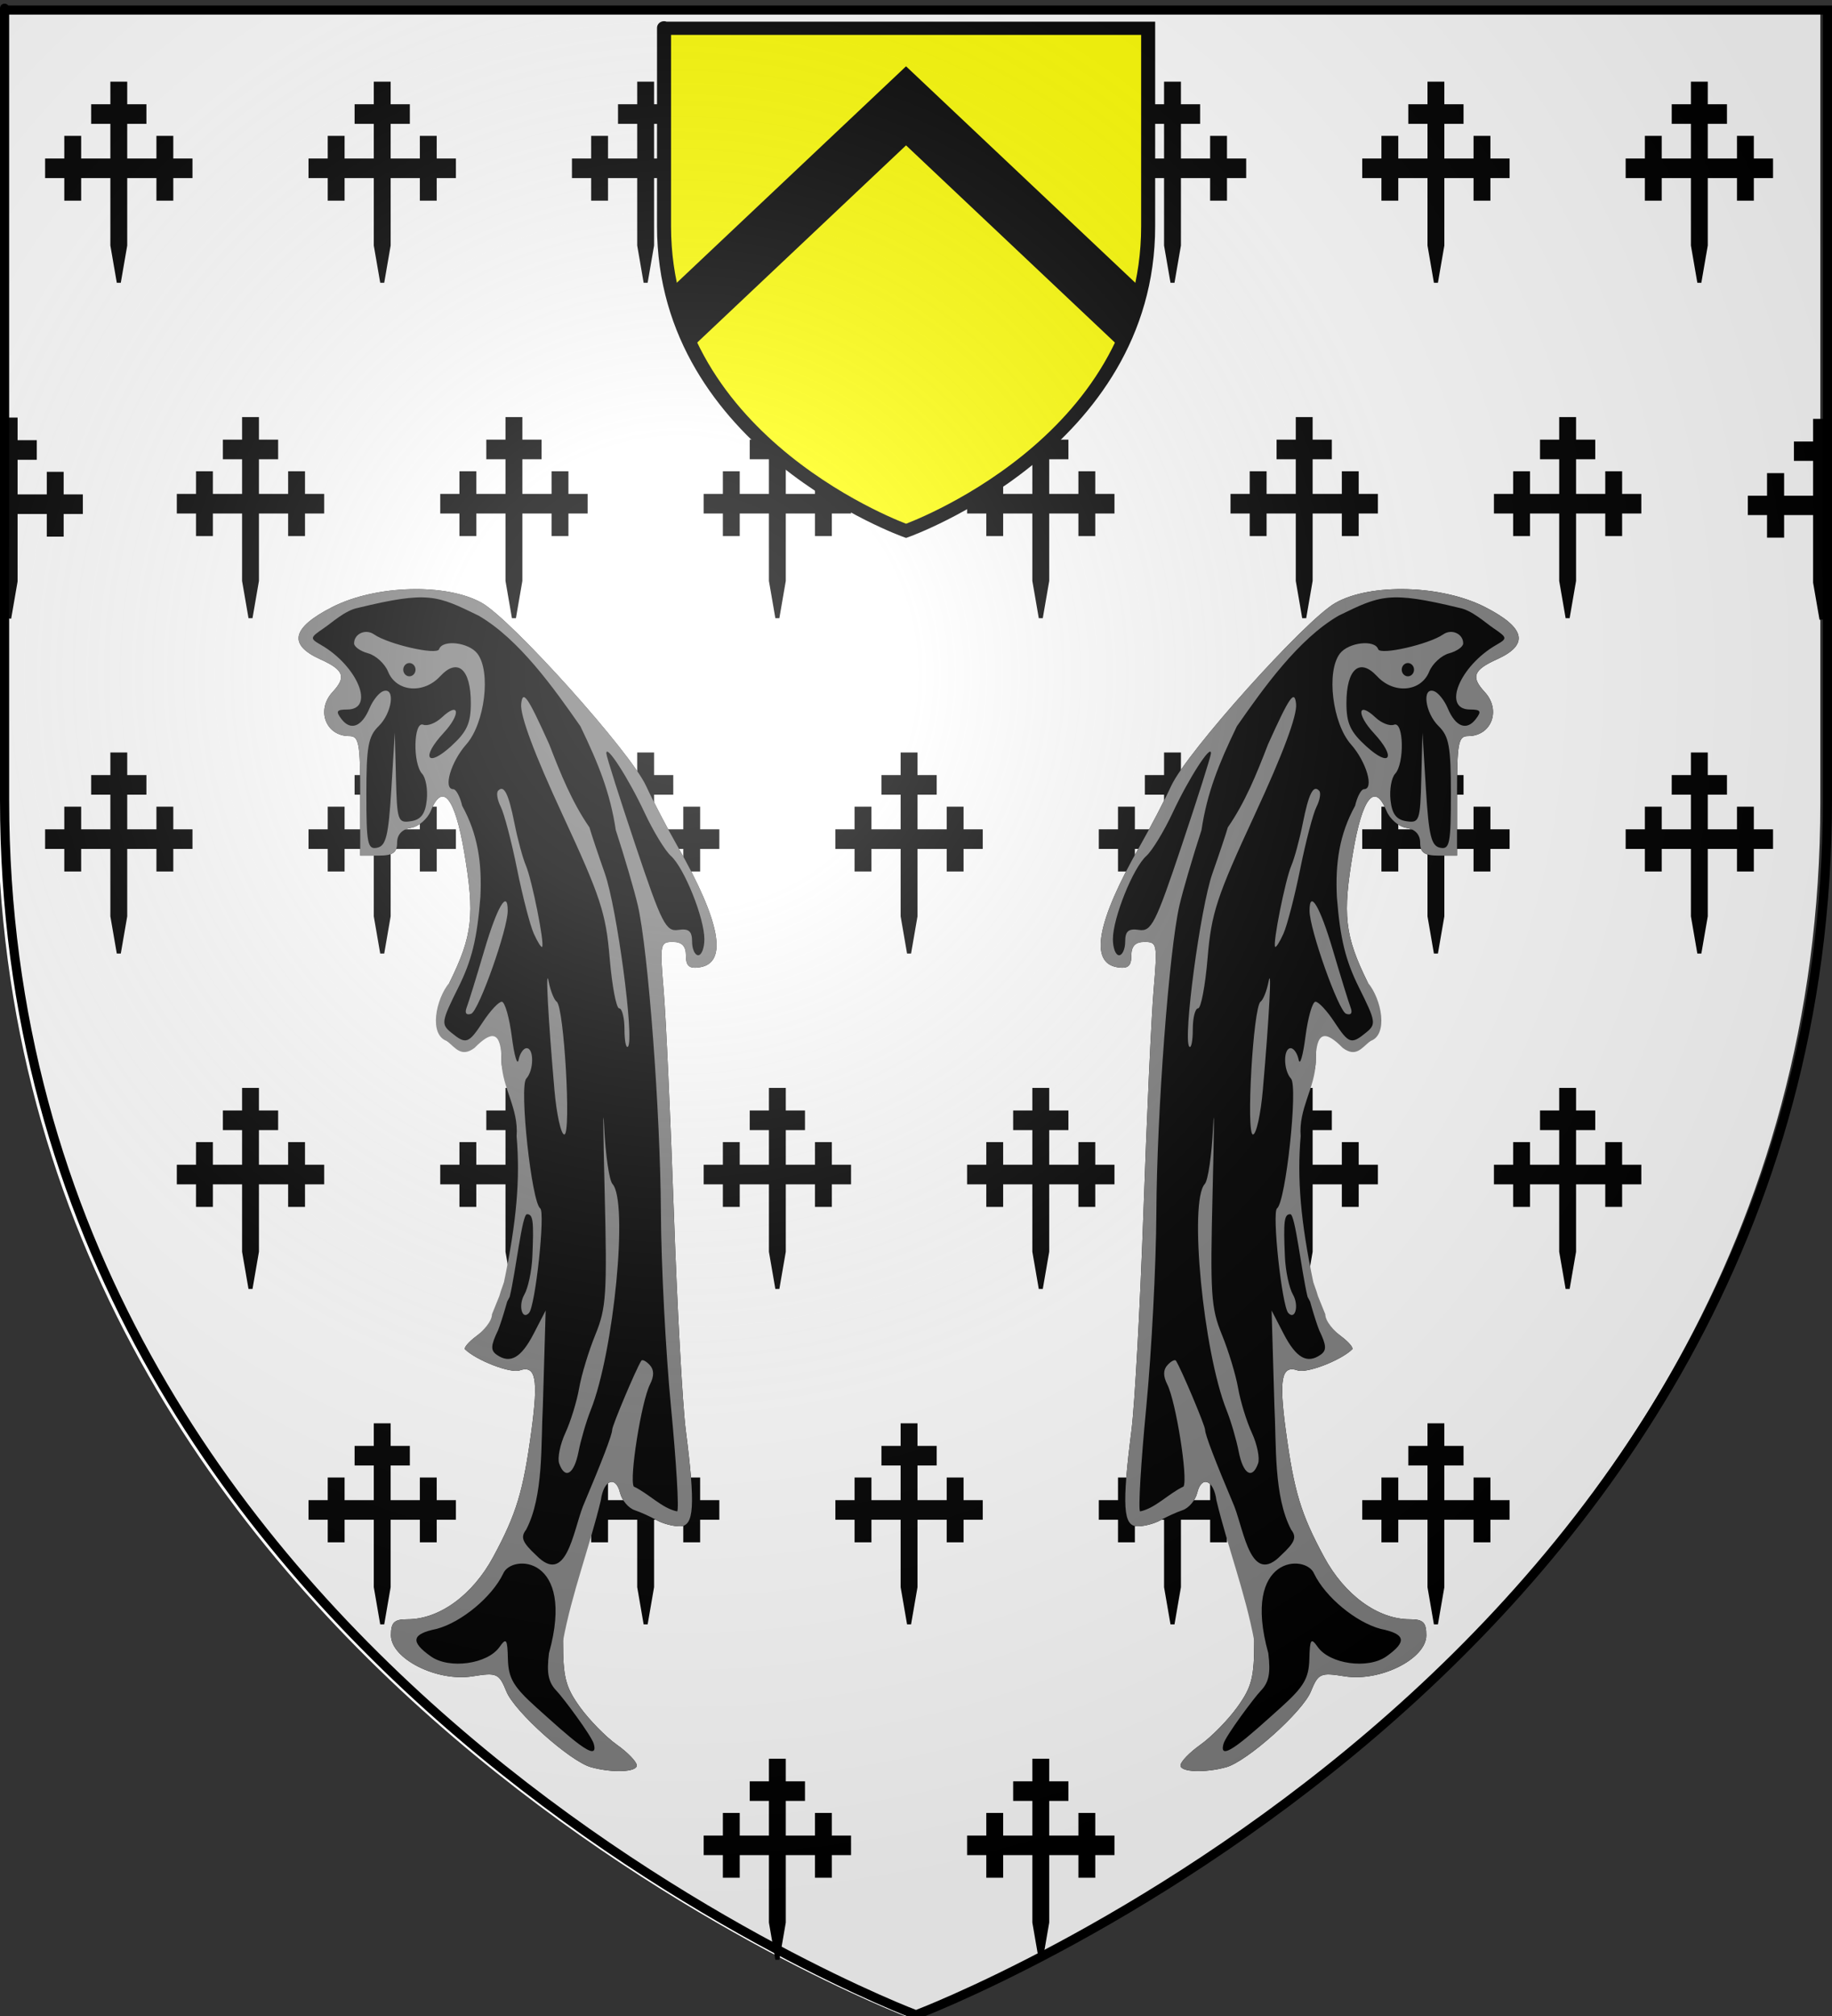 <?xml version="1.0" encoding="UTF-8" standalone="no"?>
<svg
   xmlns:dc="http://purl.org/dc/elements/1.1/"
   xmlns:cc="http://web.resource.org/cc/"
   xmlns:rdf="http://www.w3.org/1999/02/22-rdf-syntax-ns#"
   xmlns:svg="http://www.w3.org/2000/svg"
   xmlns="http://www.w3.org/2000/svg"
   xmlns:xlink="http://www.w3.org/1999/xlink"
   xmlns:sodipodi="http://sodipodi.sourceforge.net/DTD/sodipodi-0.dtd"
   xmlns:inkscape="http://www.inkscape.org/namespaces/inkscape"
   height="660"
   width="600"
   version="1.0"
   id="svg2"
   sodipodi:version="0.32"
   inkscape:version="0.44"
   sodipodi:docname="000_TUJ.svg"
   sodipodi:docbase="C:\Documents and Settings\Propriétaire\Bureau"
   inkscape:export-filename="/Users/olivier/Desktop/Blason Rouge/Blason_Vide_3D.png"
   inkscape:export-xdpi="144"
   inkscape:export-ydpi="144">
  <rect width="100%" height="100%" fill="#333333" stroke="none"/>
  <sodipodi:namedview
     inkscape:window-height="1120"
     inkscape:window-width="1855"
     inkscape:pageshadow="2"
     inkscape:pageopacity="0.0"
     guidetolerance="10.0"
     gridtolerance="10.0"
     objecttolerance="10.0"
     borderopacity="1.0"
     bordercolor="#666666"
     pagecolor="#ffffff"
     id="base"
     showgrid="false"
     height="660px"
     inkscape:zoom="0.67051082"
     inkscape:cx="990.9218"
     inkscape:cy="53.827418"
     inkscape:window-x="0"
     inkscape:window-y="0"
     inkscape:current-layer="layer2" />
  <desc
     id="desc4">Flag of Canton of Valais (Wallis)</desc>
  <defs
     id="defs6">
    <linearGradient
       id="linearGradient2893">
      <stop
         style="stop-color:white;stop-opacity:0.314;"
         offset="0"
         id="stop2895" />
      <stop
         id="stop2897"
         offset="0.19"
         style="stop-color:white;stop-opacity:0.251;" />
      <stop
         style="stop-color:#6b6b6b;stop-opacity:0.125;"
         offset="0.6"
         id="stop2901" />
      <stop
         style="stop-color:black;stop-opacity:0.125;"
         offset="1"
         id="stop2899" />
    </linearGradient>
    <linearGradient
       id="linearGradient2885">
      <stop
         id="stop2887"
         offset="0"
         style="stop-color:white;stop-opacity:1;" />
      <stop
         style="stop-color:white;stop-opacity:1;"
         offset="0.229"
         id="stop2891" />
      <stop
         id="stop2889"
         offset="1"
         style="stop-color:black;stop-opacity:1;" />
    </linearGradient>
    <linearGradient
       id="linearGradient2955">
      <stop
         id="stop2867"
         offset="0"
         style="stop-color:#fd0000;stop-opacity:1;" />
      <stop
         style="stop-color:#e77275;stop-opacity:0.659;"
         offset="0.5"
         id="stop2873" />
      <stop
         style="stop-color:black;stop-opacity:0.323;"
         offset="1"
         id="stop2959" />
    </linearGradient>
    <radialGradient
       inkscape:collect="always"
       xlink:href="#linearGradient2955"
       id="radialGradient2961"
       cx="225.524"
       cy="218.901"
       fx="225.524"
       fy="218.901"
       r="300"
       gradientTransform="matrix(-4.167939e-4,2.183,-1.884,-3.599562e-4,615.597,-289.121)"
       gradientUnits="userSpaceOnUse" />
    <polygon
       id="star"
       transform="scale(53,53)"
       points="0,-1 0.588,0.809 -0.951,-0.309 0.951,-0.309 -0.588,0.809 0,-1 " />
    <clipPath
       id="clip">
      <path
         d="M 0,-200 L 0,600 L 300,600 L 300,-200 L 0,-200 z "
         id="path10" />
    </clipPath>
    <radialGradient
       inkscape:collect="always"
       xlink:href="#linearGradient2955"
       id="radialGradient1911"
       gradientUnits="userSpaceOnUse"
       gradientTransform="matrix(-4.167939e-4,2.183,-1.884,-3.599562e-4,615.597,-289.121)"
       cx="225.524"
       cy="218.901"
       fx="225.524"
       fy="218.901"
       r="300" />
    <radialGradient
       inkscape:collect="always"
       xlink:href="#linearGradient2955"
       id="radialGradient2865"
       gradientUnits="userSpaceOnUse"
       gradientTransform="matrix(0,1.749,-1.593,-1.049767e-7,551.788,-191.29)"
       cx="225.524"
       cy="218.901"
       fx="225.524"
       fy="218.901"
       r="300" />
    <radialGradient
       inkscape:collect="always"
       xlink:href="#linearGradient2955"
       id="radialGradient2871"
       gradientUnits="userSpaceOnUse"
       gradientTransform="matrix(0,1.386,-1.323,-5.741131e-8,-158.082,-109.541)"
       cx="225.524"
       cy="218.901"
       fx="225.524"
       fy="218.901"
       r="300" />
    <radialGradient
       inkscape:collect="always"
       xlink:href="#linearGradient2893"
       id="radialGradient3163"
       gradientUnits="userSpaceOnUse"
       gradientTransform="matrix(1.353,0,0,1.349,-77.081,-84.615)"
       cx="221.445"
       cy="226.331"
       fx="221.445"
       fy="226.331"
       r="300" />
    <linearGradient
       id="linearGradient2095">
      <stop
         id="stop2097"
         offset="0"
         style="stop-color:white;stop-opacity:0.314" />
      <stop
         id="stop2099"
         offset="0.19"
         style="stop-color:white;stop-opacity:0.251" />
      <stop
         id="stop2101"
         offset="0.6"
         style="stop-color:#6b6b6b;stop-opacity:0.125" />
      <stop
         id="stop2103"
         offset="1"
         style="stop-color:black;stop-opacity:0.125" />
    </linearGradient>
    <linearGradient
       id="linearGradient2105">
      <stop
         id="stop2107"
         offset="0"
         style="stop-color:white;stop-opacity:1" />
      <stop
         id="stop2109"
         offset="0.229"
         style="stop-color:white;stop-opacity:1" />
      <stop
         id="stop2111"
         offset="1"
         style="stop-color:black;stop-opacity:1" />
    </linearGradient>
    <linearGradient
       id="linearGradient2113">
      <stop
         id="stop2115"
         offset="0"
         style="stop-color:#fd0000;stop-opacity:1" />
      <stop
         id="stop2117"
         offset="0.5"
         style="stop-color:#e77275;stop-opacity:0.659" />
      <stop
         id="stop2119"
         offset="1"
         style="stop-color:black;stop-opacity:0.323" />
    </linearGradient>
    <radialGradient
       gradientTransform="matrix(-4.167939e-4,2.183,-1.884,-3.599562e-4,615.597,-289.121)"
       gradientUnits="userSpaceOnUse"
       xlink:href="#linearGradient2955"
       id="radialGradient2121"
       fy="218.901"
       fx="225.524"
       r="300"
       cy="218.901"
       cx="225.524" />
    <polygon
       id="polygon2123"
       transform="scale(53,53)"
       points="0,-1 0.588,0.809 -0.951,-0.309 0.951,-0.309 -0.588,0.809 0,-1 " />
    <clipPath
       id="clipPath2125">
      <path
         id="path2127"
         d="M 0,-200 L 0,600 L 300,600 L 300,-200 L 0,-200 z " />
    </clipPath>
    <radialGradient
       gradientTransform="matrix(-4.167939e-4,2.183,-1.884,-3.599562e-4,615.597,-289.121)"
       gradientUnits="userSpaceOnUse"
       xlink:href="#linearGradient2955"
       id="radialGradient2129"
       fy="218.901"
       fx="225.524"
       r="300"
       cy="218.901"
       cx="225.524" />
    <radialGradient
       gradientTransform="matrix(0,1.749,-1.593,-1.049767e-7,551.788,-191.29)"
       gradientUnits="userSpaceOnUse"
       xlink:href="#linearGradient2955"
       id="radialGradient2131"
       fy="218.901"
       fx="225.524"
       r="300"
       cy="218.901"
       cx="225.524" />
    <radialGradient
       gradientTransform="matrix(0,1.386,-1.323,-5.741131e-8,-158.082,-109.541)"
       gradientUnits="userSpaceOnUse"
       xlink:href="#linearGradient2955"
       id="radialGradient2133"
       fy="218.901"
       fx="225.524"
       r="300"
       cy="218.901"
       cx="225.524" />
    <radialGradient
       gradientTransform="matrix(1.353,0,0,1.349,-77.629,-85.747)"
       gradientUnits="userSpaceOnUse"
       xlink:href="#linearGradient2893"
       id="radialGradient2135"
       fy="226.331"
       fx="221.445"
       r="300"
       cy="226.331"
       cx="221.445" />
    <radialGradient
       gradientTransform="matrix(0,1.386,-1.323,-5.741131e-8,-158.082,-109.541)"
       gradientUnits="userSpaceOnUse"
       xlink:href="#linearGradient2955"
       id="radialGradient2293"
       fy="218.901"
       fx="225.524"
       r="300"
       cy="218.901"
       cx="225.524" />
    <radialGradient
       gradientTransform="matrix(0,1.749,-1.593,-1.049767e-7,551.788,-191.29)"
       gradientUnits="userSpaceOnUse"
       xlink:href="#linearGradient2955"
       id="radialGradient2291"
       fy="218.901"
       fx="225.524"
       r="300"
       cy="218.901"
       cx="225.524" />
    <radialGradient
       gradientTransform="matrix(-4.167939e-4,2.183,-1.884,-3.599562e-4,615.597,-289.121)"
       gradientUnits="userSpaceOnUse"
       xlink:href="#linearGradient2955"
       id="radialGradient2289"
       fy="218.901"
       fx="225.524"
       r="300"
       cy="218.901"
       cx="225.524" />
    <clipPath
       id="clipPath2285">
      <path
         id="path2287"
         d="M 0,-200 L 0,600 L 300,600 L 300,-200 L 0,-200 z " />
    </clipPath>
    <polygon
       id="polygon2283"
       transform="scale(53,53)"
       points="0,-1 0.588,0.809 -0.951,-0.309 0.951,-0.309 -0.588,0.809 0,-1 " />
    <radialGradient
       gradientTransform="matrix(-4.167939e-4,2.183,-1.884,-3.599562e-4,615.597,-289.121)"
       gradientUnits="userSpaceOnUse"
       xlink:href="#linearGradient2955"
       id="radialGradient2281"
       fy="218.901"
       fx="225.524"
       r="300"
       cy="218.901"
       cx="225.524" />
    <linearGradient
       id="linearGradient2273">
      <stop
         id="stop2275"
         offset="0"
         style="stop-color:#fd0000;stop-opacity:1" />
      <stop
         id="stop2277"
         offset="0.5"
         style="stop-color:#e77275;stop-opacity:0.659" />
      <stop
         id="stop2279"
         offset="1"
         style="stop-color:black;stop-opacity:0.323" />
    </linearGradient>
    <linearGradient
       id="linearGradient2265">
      <stop
         id="stop2267"
         offset="0"
         style="stop-color:white;stop-opacity:1" />
      <stop
         id="stop2269"
         offset="0.229"
         style="stop-color:white;stop-opacity:1" />
      <stop
         id="stop2271"
         offset="1"
         style="stop-color:black;stop-opacity:1" />
    </linearGradient>
    <linearGradient
       id="linearGradient2255">
      <stop
         id="stop2257"
         offset="0"
         style="stop-color:white;stop-opacity:0.314" />
      <stop
         id="stop2259"
         offset="0.19"
         style="stop-color:white;stop-opacity:0.251" />
      <stop
         id="stop2261"
         offset="0.6"
         style="stop-color:#6b6b6b;stop-opacity:0.125" />
      <stop
         id="stop2263"
         offset="1"
         style="stop-color:black;stop-opacity:0.125" />
    </linearGradient>
    <radialGradient
       gradientTransform="matrix(0,1.386,-1.323,-5.741131e-8,-158.082,-109.541)"
       gradientUnits="userSpaceOnUse"
       xlink:href="#linearGradient2955"
       id="radialGradient2302"
       fy="218.901"
       fx="225.524"
       r="300"
       cy="218.901"
       cx="225.524" />
    <radialGradient
       gradientTransform="matrix(0,1.749,-1.593,-1.049767e-7,551.788,-191.29)"
       gradientUnits="userSpaceOnUse"
       xlink:href="#linearGradient2955"
       id="radialGradient2300"
       fy="218.901"
       fx="225.524"
       r="300"
       cy="218.901"
       cx="225.524" />
    <radialGradient
       gradientTransform="matrix(-4.167939e-4,2.183,-1.884,-3.599562e-4,615.597,-289.121)"
       gradientUnits="userSpaceOnUse"
       xlink:href="#linearGradient2955"
       id="radialGradient2298"
       fy="218.901"
       fx="225.524"
       r="300"
       cy="218.901"
       cx="225.524" />
    <clipPath
       id="clipPath2294">
      <path
         id="path2296"
         d="M 0,-200 L 0,600 L 300,600 L 300,-200 L 0,-200 z " />
    </clipPath>
    <polygon
       id="polygon2292"
       transform="scale(53,53)"
       points="0,-1 0.588,0.809 -0.951,-0.309 0.951,-0.309 -0.588,0.809 0,-1 " />
    <radialGradient
       gradientTransform="matrix(-4.167939e-4,2.183,-1.884,-3.599562e-4,615.597,-289.121)"
       gradientUnits="userSpaceOnUse"
       xlink:href="#linearGradient2955"
       id="radialGradient2290"
       fy="218.901"
       fx="225.524"
       r="300"
       cy="218.901"
       cx="225.524" />
    <linearGradient
       id="linearGradient2282">
      <stop
         id="stop2284"
         offset="0"
         style="stop-color:#fd0000;stop-opacity:1" />
      <stop
         id="stop2286"
         offset="0.5"
         style="stop-color:#e77275;stop-opacity:0.659" />
      <stop
         id="stop2288"
         offset="1"
         style="stop-color:black;stop-opacity:0.323" />
    </linearGradient>
    <linearGradient
       id="linearGradient2274">
      <stop
         id="stop2276"
         offset="0"
         style="stop-color:white;stop-opacity:1" />
      <stop
         id="stop2278"
         offset="0.229"
         style="stop-color:white;stop-opacity:1" />
      <stop
         id="stop2280"
         offset="1"
         style="stop-color:black;stop-opacity:1" />
    </linearGradient>
    <linearGradient
       id="linearGradient2263">
      <stop
         id="stop2265"
         offset="0"
         style="stop-color:white;stop-opacity:0.314" />
      <stop
         id="stop2268"
         offset="0.19"
         style="stop-color:white;stop-opacity:0.251" />
      <stop
         id="stop2270"
         offset="0.6"
         style="stop-color:#6b6b6b;stop-opacity:0.125" />
      <stop
         id="stop2272"
         offset="1"
         style="stop-color:black;stop-opacity:0.125" />
    </linearGradient>
    <radialGradient
       r="300"
       fy="226.331"
       fx="221.445"
       cy="226.331"
       cx="221.445"
       gradientTransform="matrix(1.353,0,0,1.349,-77.629,-83.502)"
       gradientUnits="userSpaceOnUse"
       id="radialGradient2548"
       xlink:href="#linearGradient2893"
       inkscape:collect="always" />
    <linearGradient
       id="linearGradient2438">
      <stop
         style="stop-color:white;stop-opacity:0.314;"
         offset="0"
         id="stop2440" />
      <stop
         id="stop2442"
         offset="0.19"
         style="stop-color:white;stop-opacity:0.251;" />
      <stop
         style="stop-color:#6b6b6b;stop-opacity:0.125;"
         offset="0.6"
         id="stop2444" />
      <stop
         style="stop-color:black;stop-opacity:0.125;"
         offset="1"
         id="stop2446" />
    </linearGradient>
    <linearGradient
       id="linearGradient2448">
      <stop
         id="stop2450"
         offset="0"
         style="stop-color:white;stop-opacity:1;" />
      <stop
         style="stop-color:white;stop-opacity:1;"
         offset="0.229"
         id="stop2452" />
      <stop
         id="stop2454"
         offset="1"
         style="stop-color:black;stop-opacity:1;" />
    </linearGradient>
    <linearGradient
       id="linearGradient2456">
      <stop
         id="stop2458"
         offset="0"
         style="stop-color:#fd0000;stop-opacity:1;" />
      <stop
         style="stop-color:#e77275;stop-opacity:0.659;"
         offset="0.5"
         id="stop2460" />
      <stop
         style="stop-color:black;stop-opacity:0.323;"
         offset="1"
         id="stop2462" />
    </linearGradient>
    <radialGradient
       inkscape:collect="always"
       xlink:href="#linearGradient2955"
       id="radialGradient2464"
       cx="225.524"
       cy="218.901"
       fx="225.524"
       fy="218.901"
       r="300"
       gradientTransform="matrix(-4.167939e-4,2.183,-1.884,-3.599562e-4,615.597,-289.121)"
       gradientUnits="userSpaceOnUse" />
    <polygon
       id="polygon2466"
       transform="scale(53,53)"
       points="0,-1 0.588,0.809 -0.951,-0.309 0.951,-0.309 -0.588,0.809 0,-1 " />
    <clipPath
       id="clipPath2468">
      <path
         d="M 0,-200 L 0,600 L 300,600 L 300,-200 L 0,-200 z "
         id="path2470" />
    </clipPath>
    <radialGradient
       inkscape:collect="always"
       xlink:href="#linearGradient2955"
       id="radialGradient2472"
       gradientUnits="userSpaceOnUse"
       gradientTransform="matrix(-4.167939e-4,2.183,-1.884,-3.599562e-4,615.597,-289.121)"
       cx="225.524"
       cy="218.901"
       fx="225.524"
       fy="218.901"
       r="300" />
    <radialGradient
       inkscape:collect="always"
       xlink:href="#linearGradient2955"
       id="radialGradient2474"
       gradientUnits="userSpaceOnUse"
       gradientTransform="matrix(0,1.749,-1.593,-1.049767e-7,551.788,-191.29)"
       cx="225.524"
       cy="218.901"
       fx="225.524"
       fy="218.901"
       r="300" />
    <radialGradient
       inkscape:collect="always"
       xlink:href="#linearGradient2955"
       id="radialGradient2476"
       gradientUnits="userSpaceOnUse"
       gradientTransform="matrix(0,1.386,-1.323,-5.741131e-8,-158.082,-109.541)"
       cx="225.524"
       cy="218.901"
       fx="225.524"
       fy="218.901"
       r="300" />
    <radialGradient
       inkscape:collect="always"
       xlink:href="#linearGradient2893"
       id="radialGradient2478"
       gradientUnits="userSpaceOnUse"
       gradientTransform="matrix(1.353,0,0,1.349,-77.629,-83.502)"
       cx="221.445"
       cy="226.331"
       fx="221.445"
       fy="226.331"
       r="300" />
    <radialGradient
       r="300"
       fy="226.331"
       fx="221.445"
       cy="226.331"
       cx="221.445"
       gradientTransform="matrix(1.353,0,0,1.349,-775.415,-82.275)"
       gradientUnits="userSpaceOnUse"
       id="radialGradient2480"
       xlink:href="#linearGradient2893"
       inkscape:collect="always" />
    <radialGradient
       r="300"
       fy="218.901"
       fx="225.524"
       cy="218.901"
       cx="225.524"
       gradientTransform="matrix(0,1.386,-1.323,-5.741131e-8,-158.082,-109.541)"
       gradientUnits="userSpaceOnUse"
       id="radialGradient2482"
       xlink:href="#linearGradient2955"
       inkscape:collect="always" />
    <radialGradient
       r="300"
       fy="218.901"
       fx="225.524"
       cy="218.901"
       cx="225.524"
       gradientTransform="matrix(0,1.749,-1.593,-1.049767e-7,551.788,-191.29)"
       gradientUnits="userSpaceOnUse"
       id="radialGradient2484"
       xlink:href="#linearGradient2955"
       inkscape:collect="always" />
    <radialGradient
       r="300"
       fy="218.901"
       fx="225.524"
       cy="218.901"
       cx="225.524"
       gradientTransform="matrix(-4.167939e-4,2.183,-1.884,-3.599562e-4,615.597,-289.121)"
       gradientUnits="userSpaceOnUse"
       id="radialGradient2486"
       xlink:href="#linearGradient2955"
       inkscape:collect="always" />
    <clipPath
       id="clipPath2488">
      <path
         id="path2490"
         d="M 0,-200 L 0,600 L 300,600 L 300,-200 L 0,-200 z " />
    </clipPath>
    <polygon
       points="0,-1 0.588,0.809 -0.951,-0.309 0.951,-0.309 -0.588,0.809 0,-1 "
       transform="scale(53,53)"
       id="polygon2492" />
    <radialGradient
       gradientUnits="userSpaceOnUse"
       gradientTransform="matrix(-4.167939e-4,2.183,-1.884,-3.599562e-4,615.597,-289.121)"
       r="300"
       fy="218.901"
       fx="225.524"
       cy="218.901"
       cx="225.524"
       id="radialGradient2494"
       xlink:href="#linearGradient2955"
       inkscape:collect="always" />
    <linearGradient
       id="linearGradient2496">
      <stop
         style="stop-color:#fd0000;stop-opacity:1;"
         offset="0"
         id="stop2498" />
      <stop
         id="stop2500"
         offset="0.5"
         style="stop-color:#e77275;stop-opacity:0.659;" />
      <stop
         id="stop2502"
         offset="1"
         style="stop-color:black;stop-opacity:0.323;" />
    </linearGradient>
    <linearGradient
       id="linearGradient2504">
      <stop
         style="stop-color:white;stop-opacity:1;"
         offset="0"
         id="stop2506" />
      <stop
         id="stop2508"
         offset="0.229"
         style="stop-color:white;stop-opacity:1;" />
      <stop
         style="stop-color:black;stop-opacity:1;"
         offset="1"
         id="stop2510" />
    </linearGradient>
    <linearGradient
       id="linearGradient2512">
      <stop
         id="stop2514"
         offset="0"
         style="stop-color:white;stop-opacity:0.314;" />
      <stop
         style="stop-color:white;stop-opacity:0.251;"
         offset="0.19"
         id="stop2516" />
      <stop
         id="stop2518"
         offset="0.6"
         style="stop-color:#6b6b6b;stop-opacity:0.125;" />
      <stop
         id="stop2520"
         offset="1"
         style="stop-color:black;stop-opacity:0.125;" />
    </linearGradient>
    <linearGradient
       id="linearGradient2233">
      <stop
         style="stop-color:white;stop-opacity:0.314;"
         offset="0"
         id="stop2235" />
      <stop
         id="stop2237"
         offset="0.19"
         style="stop-color:white;stop-opacity:0.251;" />
      <stop
         style="stop-color:#6b6b6b;stop-opacity:0.125;"
         offset="0.6"
         id="stop2239" />
      <stop
         style="stop-color:black;stop-opacity:0.125;"
         offset="1"
         id="stop2241" />
    </linearGradient>
    <linearGradient
       id="linearGradient2243">
      <stop
         id="stop2245"
         offset="0"
         style="stop-color:white;stop-opacity:1;" />
      <stop
         style="stop-color:white;stop-opacity:1;"
         offset="0.229"
         id="stop2247" />
      <stop
         id="stop2249"
         offset="1"
         style="stop-color:black;stop-opacity:1;" />
    </linearGradient>
    <linearGradient
       id="linearGradient2251">
      <stop
         id="stop2253"
         offset="0"
         style="stop-color:#fd0000;stop-opacity:1;" />
      <stop
         style="stop-color:#e77275;stop-opacity:0.659;"
         offset="0.5"
         id="stop2255" />
      <stop
         style="stop-color:black;stop-opacity:0.323;"
         offset="1"
         id="stop3099" />
    </linearGradient>
    <radialGradient
       inkscape:collect="always"
       xlink:href="#linearGradient2955"
       id="radialGradient2259"
       cx="225.524"
       cy="218.901"
       fx="225.524"
       fy="218.901"
       r="300"
       gradientTransform="matrix(-4.167939e-4,2.183,-1.884,-3.599562e-4,615.597,-289.121)"
       gradientUnits="userSpaceOnUse" />
    <polygon
       id="polygon2261"
       transform="scale(53,53)"
       points="0,-1 0.588,0.809 -0.951,-0.309 0.951,-0.309 -0.588,0.809 0,-1 " />
    <clipPath
       id="clipPath2263">
      <path
         d="M 0,-200 L 0,600 L 300,600 L 300,-200 L 0,-200 z "
         id="path2265" />
    </clipPath>
    <radialGradient
       inkscape:collect="always"
       xlink:href="#linearGradient2955"
       id="radialGradient2267"
       gradientUnits="userSpaceOnUse"
       gradientTransform="matrix(-4.167939e-4,2.183,-1.884,-3.599562e-4,615.597,-289.121)"
       cx="225.524"
       cy="218.901"
       fx="225.524"
       fy="218.901"
       r="300" />
    <radialGradient
       inkscape:collect="always"
       xlink:href="#linearGradient2955"
       id="radialGradient2269"
       gradientUnits="userSpaceOnUse"
       gradientTransform="matrix(0,1.749,-1.593,-1.049767e-7,551.788,-191.29)"
       cx="225.524"
       cy="218.901"
       fx="225.524"
       fy="218.901"
       r="300" />
    <radialGradient
       inkscape:collect="always"
       xlink:href="#linearGradient2955"
       id="radialGradient2271"
       gradientUnits="userSpaceOnUse"
       gradientTransform="matrix(0,1.386,-1.323,-5.741131e-8,-158.082,-109.541)"
       cx="225.524"
       cy="218.901"
       fx="225.524"
       fy="218.901"
       r="300" />
    <radialGradient
       inkscape:collect="always"
       xlink:href="#linearGradient2893"
       id="radialGradient2273"
       gradientUnits="userSpaceOnUse"
       gradientTransform="matrix(1.353,0,0,1.349,-775.415,-82.275)"
       cx="221.445"
       cy="226.331"
       fx="221.445"
       fy="226.331"
       r="300" />
    <radialGradient
       r="300"
       fy="226.331"
       fx="221.445"
       cy="226.331"
       cx="221.445"
       gradientTransform="matrix(1.353,0,0,1.349,-77.629,-83.502)"
       gradientUnits="userSpaceOnUse"
       id="radialGradient3086"
       xlink:href="#linearGradient2893"
       inkscape:collect="always" />
    <radialGradient
       r="300"
       fy="218.901"
       fx="225.524"
       cy="218.901"
       cx="225.524"
       gradientTransform="matrix(0,1.386,-1.323,-5.741131e-8,-158.082,-109.541)"
       gradientUnits="userSpaceOnUse"
       id="radialGradient3084"
       xlink:href="#linearGradient2955"
       inkscape:collect="always" />
    <radialGradient
       r="300"
       fy="218.901"
       fx="225.524"
       cy="218.901"
       cx="225.524"
       gradientTransform="matrix(0,1.749,-1.593,-1.049767e-7,551.788,-191.29)"
       gradientUnits="userSpaceOnUse"
       id="radialGradient3082"
       xlink:href="#linearGradient2955"
       inkscape:collect="always" />
    <radialGradient
       r="300"
       fy="218.901"
       fx="225.524"
       cy="218.901"
       cx="225.524"
       gradientTransform="matrix(-4.167939e-4,2.183,-1.884,-3.599562e-4,615.597,-289.121)"
       gradientUnits="userSpaceOnUse"
       id="radialGradient3080"
       xlink:href="#linearGradient2955"
       inkscape:collect="always" />
    <clipPath
       id="clipPath3076">
      <path
         id="path3078"
         d="M 0,-200 L 0,600 L 300,600 L 300,-200 L 0,-200 z " />
    </clipPath>
    <polygon
       points="0,-1 0.588,0.809 -0.951,-0.309 0.951,-0.309 -0.588,0.809 0,-1 "
       transform="scale(53,53)"
       id="polygon3074" />
    <radialGradient
       gradientUnits="userSpaceOnUse"
       gradientTransform="matrix(-4.167939e-4,2.183,-1.884,-3.599562e-4,615.597,-289.121)"
       r="300"
       fy="218.901"
       fx="225.524"
       cy="218.901"
       cx="225.524"
       id="radialGradient3072"
       xlink:href="#linearGradient2955"
       inkscape:collect="always" />
    <linearGradient
       id="linearGradient3064">
      <stop
         style="stop-color:#fd0000;stop-opacity:1;"
         offset="0"
         id="stop3066" />
      <stop
         id="stop3068"
         offset="0.5"
         style="stop-color:#e77275;stop-opacity:0.659;" />
      <stop
         id="stop3070"
         offset="1"
         style="stop-color:black;stop-opacity:0.323;" />
    </linearGradient>
    <linearGradient
       id="linearGradient3056">
      <stop
         style="stop-color:white;stop-opacity:1;"
         offset="0"
         id="stop3058" />
      <stop
         id="stop3060"
         offset="0.229"
         style="stop-color:white;stop-opacity:1;" />
      <stop
         style="stop-color:black;stop-opacity:1;"
         offset="1"
         id="stop3062" />
    </linearGradient>
    <linearGradient
       id="linearGradient3046">
      <stop
         id="stop3048"
         offset="0"
         style="stop-color:white;stop-opacity:0.314;" />
      <stop
         style="stop-color:white;stop-opacity:0.251;"
         offset="0.19"
         id="stop3050" />
      <stop
         id="stop3052"
         offset="0.6"
         style="stop-color:#6b6b6b;stop-opacity:0.125;" />
      <stop
         id="stop3054"
         offset="1"
         style="stop-color:black;stop-opacity:0.125;" />
    </linearGradient>
    <radialGradient
       inkscape:collect="always"
       xlink:href="#linearGradient2893"
       id="radialGradient3174"
       gradientUnits="userSpaceOnUse"
       gradientTransform="matrix(1.353,0,0,1.349,1139.043,-355.121)"
       cx="221.445"
       cy="226.331"
       fx="221.445"
       fy="226.331"
       r="300" />
    <radialGradient
       inkscape:collect="always"
       xlink:href="#linearGradient2893"
       id="radialGradient5453"
       gradientUnits="userSpaceOnUse"
       gradientTransform="matrix(1.353,0,0,1.349,1139.043,-355.121)"
       cx="221.445"
       cy="226.331"
       fx="221.445"
       fy="226.331"
       r="300" />
  </defs>
  <g
     inkscape:groupmode="layer"
     id="layer3"
     inkscape:label="Fond écu"
     style="display:inline">
    <path
       id="path2855"
       style="fill:white;fill-opacity:1;fill-rule:evenodd;stroke:none;stroke-width:1px;stroke-linecap:butt;stroke-linejoin:miter;stroke-opacity:1"
       d="M 297.68,660.529 C 297.68,660.529 596.18,548.208 596.18,262.757 C 596.18,-22.695 596.18,4.205 596.18,4.205 L -0.82,4.205 L -0.82,262.757 C -0.82,548.208 297.68,660.529 297.68,660.529 z "
       sodipodi:nodetypes="cccccc" />
    <g
       id="g2304"
       transform="translate(-130.519,42.668)">
      <path
         id="rect4923"
         d="M 0,3.375078e-014 L 600,3.375078e-014 L 600,660 L 0,660 L 0,3.375078e-014 z "
         style="fill:none;fill-opacity:1;fill-rule:nonzero;stroke:none;stroke-width:7.56;stroke-linecap:round;stroke-linejoin:round;stroke-miterlimit:4;stroke-opacity:1" />
    </g>
    <g
       transform="matrix(0.926,0,0,1.03,-4.037,218.424)"
       id="use3133">
      <path
         style="fill:black;fill-opacity:1;stroke:black;stroke-width:1.44;stroke-miterlimit:4;stroke-dasharray:none;stroke-opacity:1;display:inline"
         sodipodi:nodetypes="cccccccccccccccccccccccccccccccccccccccc"
         id="path3265"
         d="M 48.638,79.127 L 46.375,90.893 L 44.113,79.127 L 44.113,69.486 L 44.113,57.037 L 32.347,57.037 L 32.347,64.219 L 27.822,64.219 L 27.822,57.037 L 21.033,57.037 L 21.033,52.249 L 27.822,52.249 L 27.822,45.067 L 32.347,45.067 L 32.347,52.249 L 44.113,52.249 L 44.113,39.8 L 37.325,39.8 L 37.325,35.012 L 44.113,35.012 L 44.113,27.83 L 48.638,27.83 L 48.638,35.012 L 55.426,35.012 L 55.426,39.8 L 48.638,39.8 L 48.638,52.249 L 60.404,52.249 L 60.404,45.067 L 64.929,45.067 L 64.929,52.249 L 71.717,52.249 L 71.717,57.037 L 64.929,57.037 L 64.929,64.219 L 60.404,64.219 L 60.404,57.037 L 48.638,57.037 L 48.638,69.486 L 48.638,79.127 z " />
      <path
         style="fill:none;fill-opacity:1;fill-rule:nonzero;stroke:none;stroke-width:3;stroke-miterlimit:4;stroke-opacity:1"
         d="M 2.245,2.278 L 95.403,2.278 L 95.403,108.906 L 2.245,108.906 L 2.245,2.278 z "
         id="path3267" />
    </g>
    <g
       transform="matrix(0.926,0,0,1.03,39.1,328.232)"
       id="use3135">
      <path
         style="fill:black;fill-opacity:1;stroke:black;stroke-width:1.44;stroke-miterlimit:4;stroke-dasharray:none;stroke-opacity:1;display:inline"
         sodipodi:nodetypes="cccccccccccccccccccccccccccccccccccccccc"
         id="path3271"
         d="M 48.638,79.127 L 46.375,90.893 L 44.113,79.127 L 44.113,69.486 L 44.113,57.037 L 32.347,57.037 L 32.347,64.219 L 27.822,64.219 L 27.822,57.037 L 21.033,57.037 L 21.033,52.249 L 27.822,52.249 L 27.822,45.067 L 32.347,45.067 L 32.347,52.249 L 44.113,52.249 L 44.113,39.8 L 37.325,39.8 L 37.325,35.012 L 44.113,35.012 L 44.113,27.83 L 48.638,27.83 L 48.638,35.012 L 55.426,35.012 L 55.426,39.8 L 48.638,39.8 L 48.638,52.249 L 60.404,52.249 L 60.404,45.067 L 64.929,45.067 L 64.929,52.249 L 71.717,52.249 L 71.717,57.037 L 64.929,57.037 L 64.929,64.219 L 60.404,64.219 L 60.404,57.037 L 48.638,57.037 L 48.638,69.486 L 48.638,79.127 z " />
      <path
         style="fill:none;fill-opacity:1;fill-rule:nonzero;stroke:none;stroke-width:3;stroke-miterlimit:4;stroke-opacity:1"
         d="M 2.245,2.278 L 95.403,2.278 L 95.403,108.906 L 2.245,108.906 L 2.245,2.278 z "
         id="path3273" />
    </g>
    <g
       transform="matrix(0.926,0,0,1.03,82.237,438.039)"
       id="use3137">
      <path
         style="fill:black;fill-opacity:1;stroke:black;stroke-width:1.44;stroke-miterlimit:4;stroke-dasharray:none;stroke-opacity:1;display:inline"
         sodipodi:nodetypes="cccccccccccccccccccccccccccccccccccccccc"
         id="path3277"
         d="M 48.638,79.127 L 46.375,90.893 L 44.113,79.127 L 44.113,69.486 L 44.113,57.037 L 32.347,57.037 L 32.347,64.219 L 27.822,64.219 L 27.822,57.037 L 21.033,57.037 L 21.033,52.249 L 27.822,52.249 L 27.822,45.067 L 32.347,45.067 L 32.347,52.249 L 44.113,52.249 L 44.113,39.8 L 37.325,39.8 L 37.325,35.012 L 44.113,35.012 L 44.113,27.83 L 48.638,27.83 L 48.638,35.012 L 55.426,35.012 L 55.426,39.8 L 48.638,39.8 L 48.638,52.249 L 60.404,52.249 L 60.404,45.067 L 64.929,45.067 L 64.929,52.249 L 71.717,52.249 L 71.717,57.037 L 64.929,57.037 L 64.929,64.219 L 60.404,64.219 L 60.404,57.037 L 48.638,57.037 L 48.638,69.486 L 48.638,79.127 z " />
      <path
         style="fill:none;fill-opacity:1;fill-rule:nonzero;stroke:none;stroke-width:3;stroke-miterlimit:4;stroke-opacity:1"
         d="M 2.245,2.278 L 95.403,2.278 L 95.403,108.906 L 2.245,108.906 L 2.245,2.278 z "
         id="path3279" />
    </g>
    <g
       transform="matrix(0.926,0,0,1.03,-4.037,-1.19)"
       id="use3145">
      <path
         style="fill:black;fill-opacity:1;stroke:black;stroke-width:1.44;stroke-miterlimit:4;stroke-dasharray:none;stroke-opacity:1;display:inline"
         sodipodi:nodetypes="cccccccccccccccccccccccccccccccccccccccc"
         id="path3301"
         d="M 48.638,79.127 L 46.375,90.893 L 44.113,79.127 L 44.113,69.486 L 44.113,57.037 L 32.347,57.037 L 32.347,64.219 L 27.822,64.219 L 27.822,57.037 L 21.033,57.037 L 21.033,52.249 L 27.822,52.249 L 27.822,45.067 L 32.347,45.067 L 32.347,52.249 L 44.113,52.249 L 44.113,39.8 L 37.325,39.8 L 37.325,35.012 L 44.113,35.012 L 44.113,27.83 L 48.638,27.83 L 48.638,35.012 L 55.426,35.012 L 55.426,39.8 L 48.638,39.8 L 48.638,52.249 L 60.404,52.249 L 60.404,45.067 L 64.929,45.067 L 64.929,52.249 L 71.717,52.249 L 71.717,57.037 L 64.929,57.037 L 64.929,64.219 L 60.404,64.219 L 60.404,57.037 L 48.638,57.037 L 48.638,69.486 L 48.638,79.127 z " />
      <path
         style="fill:none;fill-opacity:1;fill-rule:nonzero;stroke:none;stroke-width:3;stroke-miterlimit:4;stroke-opacity:1"
         d="M 2.245,2.278 L 95.403,2.278 L 95.403,108.906 L 2.245,108.906 L 2.245,2.278 z "
         id="path3303" />
    </g>
    <g
       transform="matrix(0.926,0,0,1.03,39.1,108.617)"
       id="use3147">
      <path
         style="fill:black;fill-opacity:1;stroke:black;stroke-width:1.44;stroke-miterlimit:4;stroke-dasharray:none;stroke-opacity:1;display:inline"
         sodipodi:nodetypes="cccccccccccccccccccccccccccccccccccccccc"
         id="path3307"
         d="M 48.638,79.127 L 46.375,90.893 L 44.113,79.127 L 44.113,69.486 L 44.113,57.037 L 32.347,57.037 L 32.347,64.219 L 27.822,64.219 L 27.822,57.037 L 21.033,57.037 L 21.033,52.249 L 27.822,52.249 L 27.822,45.067 L 32.347,45.067 L 32.347,52.249 L 44.113,52.249 L 44.113,39.8 L 37.325,39.8 L 37.325,35.012 L 44.113,35.012 L 44.113,27.83 L 48.638,27.83 L 48.638,35.012 L 55.426,35.012 L 55.426,39.8 L 48.638,39.8 L 48.638,52.249 L 60.404,52.249 L 60.404,45.067 L 64.929,45.067 L 64.929,52.249 L 71.717,52.249 L 71.717,57.037 L 64.929,57.037 L 64.929,64.219 L 60.404,64.219 L 60.404,57.037 L 48.638,57.037 L 48.638,69.486 L 48.638,79.127 z " />
      <path
         style="fill:none;fill-opacity:1;fill-rule:nonzero;stroke:none;stroke-width:3;stroke-miterlimit:4;stroke-opacity:1"
         d="M 2.245,2.278 L 95.403,2.278 L 95.403,108.906 L 2.245,108.906 L 2.245,2.278 z "
         id="path3309" />
    </g>
    <g
       transform="matrix(0.926,0,0,1.03,82.237,218.424)"
       id="use3149">
      <path
         style="fill:black;fill-opacity:1;stroke:black;stroke-width:1.44;stroke-miterlimit:4;stroke-dasharray:none;stroke-opacity:1;display:inline"
         sodipodi:nodetypes="cccccccccccccccccccccccccccccccccccccccc"
         id="path3313"
         d="M 48.638,79.127 L 46.375,90.893 L 44.113,79.127 L 44.113,69.486 L 44.113,57.037 L 32.347,57.037 L 32.347,64.219 L 27.822,64.219 L 27.822,57.037 L 21.033,57.037 L 21.033,52.249 L 27.822,52.249 L 27.822,45.067 L 32.347,45.067 L 32.347,52.249 L 44.113,52.249 L 44.113,39.8 L 37.325,39.8 L 37.325,35.012 L 44.113,35.012 L 44.113,27.83 L 48.638,27.83 L 48.638,35.012 L 55.426,35.012 L 55.426,39.8 L 48.638,39.8 L 48.638,52.249 L 60.404,52.249 L 60.404,45.067 L 64.929,45.067 L 64.929,52.249 L 71.717,52.249 L 71.717,57.037 L 64.929,57.037 L 64.929,64.219 L 60.404,64.219 L 60.404,57.037 L 48.638,57.037 L 48.638,69.486 L 48.638,79.127 z " />
      <path
         style="fill:none;fill-opacity:1;fill-rule:nonzero;stroke:none;stroke-width:3;stroke-miterlimit:4;stroke-opacity:1"
         d="M 2.245,2.278 L 95.403,2.278 L 95.403,108.906 L 2.245,108.906 L 2.245,2.278 z "
         id="path3315" />
    </g>
    <g
       transform="matrix(0.926,0,0,1.03,125.374,328.232)"
       id="use3151">
      <path
         style="fill:black;fill-opacity:1;stroke:black;stroke-width:1.44;stroke-miterlimit:4;stroke-dasharray:none;stroke-opacity:1;display:inline"
         sodipodi:nodetypes="cccccccccccccccccccccccccccccccccccccccc"
         id="path3319"
         d="M 48.638,79.127 L 46.375,90.893 L 44.113,79.127 L 44.113,69.486 L 44.113,57.037 L 32.347,57.037 L 32.347,64.219 L 27.822,64.219 L 27.822,57.037 L 21.033,57.037 L 21.033,52.249 L 27.822,52.249 L 27.822,45.067 L 32.347,45.067 L 32.347,52.249 L 44.113,52.249 L 44.113,39.8 L 37.325,39.8 L 37.325,35.012 L 44.113,35.012 L 44.113,27.83 L 48.638,27.83 L 48.638,35.012 L 55.426,35.012 L 55.426,39.8 L 48.638,39.8 L 48.638,52.249 L 60.404,52.249 L 60.404,45.067 L 64.929,45.067 L 64.929,52.249 L 71.717,52.249 L 71.717,57.037 L 64.929,57.037 L 64.929,64.219 L 60.404,64.219 L 60.404,57.037 L 48.638,57.037 L 48.638,69.486 L 48.638,79.127 z " />
      <path
         style="fill:none;fill-opacity:1;fill-rule:nonzero;stroke:none;stroke-width:3;stroke-miterlimit:4;stroke-opacity:1"
         d="M 2.245,2.278 L 95.403,2.278 L 95.403,108.906 L 2.245,108.906 L 2.245,2.278 z "
         id="path3321" />
    </g>
    <g
       transform="matrix(0.926,0,0,1.03,168.512,438.039)"
       id="use3153">
      <path
         style="fill:black;fill-opacity:1;stroke:black;stroke-width:1.44;stroke-miterlimit:4;stroke-dasharray:none;stroke-opacity:1;display:inline"
         sodipodi:nodetypes="cccccccccccccccccccccccccccccccccccccccc"
         id="path3325"
         d="M 48.638,79.127 L 46.375,90.893 L 44.113,79.127 L 44.113,69.486 L 44.113,57.037 L 32.347,57.037 L 32.347,64.219 L 27.822,64.219 L 27.822,57.037 L 21.033,57.037 L 21.033,52.249 L 27.822,52.249 L 27.822,45.067 L 32.347,45.067 L 32.347,52.249 L 44.113,52.249 L 44.113,39.8 L 37.325,39.8 L 37.325,35.012 L 44.113,35.012 L 44.113,27.83 L 48.638,27.83 L 48.638,35.012 L 55.426,35.012 L 55.426,39.8 L 48.638,39.8 L 48.638,52.249 L 60.404,52.249 L 60.404,45.067 L 64.929,45.067 L 64.929,52.249 L 71.717,52.249 L 71.717,57.037 L 64.929,57.037 L 64.929,64.219 L 60.404,64.219 L 60.404,57.037 L 48.638,57.037 L 48.638,69.486 L 48.638,79.127 z " />
      <path
         style="fill:none;fill-opacity:1;fill-rule:nonzero;stroke:none;stroke-width:3;stroke-miterlimit:4;stroke-opacity:1"
         d="M 2.245,2.278 L 95.403,2.278 L 95.403,108.906 L 2.245,108.906 L 2.245,2.278 z "
         id="path3327" />
    </g>
    <g
       transform="matrix(0.926,0,0,1.03,211.649,547.846)"
       id="use3155">
      <path
         style="fill:black;fill-opacity:1;stroke:black;stroke-width:1.44;stroke-miterlimit:4;stroke-dasharray:none;stroke-opacity:1;display:inline"
         sodipodi:nodetypes="cccccccccccccccccccccccccccccccccccccccc"
         id="path3331"
         d="M 48.638,79.127 L 46.375,90.893 L 44.113,79.127 L 44.113,69.486 L 44.113,57.037 L 32.347,57.037 L 32.347,64.219 L 27.822,64.219 L 27.822,57.037 L 21.033,57.037 L 21.033,52.249 L 27.822,52.249 L 27.822,45.067 L 32.347,45.067 L 32.347,52.249 L 44.113,52.249 L 44.113,39.8 L 37.325,39.8 L 37.325,35.012 L 44.113,35.012 L 44.113,27.83 L 48.638,27.83 L 48.638,35.012 L 55.426,35.012 L 55.426,39.8 L 48.638,39.8 L 48.638,52.249 L 60.404,52.249 L 60.404,45.067 L 64.929,45.067 L 64.929,52.249 L 71.717,52.249 L 71.717,57.037 L 64.929,57.037 L 64.929,64.219 L 60.404,64.219 L 60.404,57.037 L 48.638,57.037 L 48.638,69.486 L 48.638,79.127 z " />
      <path
         style="fill:none;fill-opacity:1;fill-rule:nonzero;stroke:none;stroke-width:3;stroke-miterlimit:4;stroke-opacity:1"
         d="M 2.245,2.278 L 95.403,2.278 L 95.403,108.906 L 2.245,108.906 L 2.245,2.278 z "
         id="path3333" />
    </g>
    <g
       transform="matrix(0.926,0,0,1.03,82.237,-1.19)"
       id="use3161">
      <path
         style="fill:black;fill-opacity:1;stroke:black;stroke-width:1.44;stroke-miterlimit:4;stroke-dasharray:none;stroke-opacity:1;display:inline"
         sodipodi:nodetypes="cccccccccccccccccccccccccccccccccccccccc"
         id="path3349"
         d="M 48.638,79.127 L 46.375,90.893 L 44.113,79.127 L 44.113,69.486 L 44.113,57.037 L 32.347,57.037 L 32.347,64.219 L 27.822,64.219 L 27.822,57.037 L 21.033,57.037 L 21.033,52.249 L 27.822,52.249 L 27.822,45.067 L 32.347,45.067 L 32.347,52.249 L 44.113,52.249 L 44.113,39.8 L 37.325,39.8 L 37.325,35.012 L 44.113,35.012 L 44.113,27.83 L 48.638,27.83 L 48.638,35.012 L 55.426,35.012 L 55.426,39.8 L 48.638,39.8 L 48.638,52.249 L 60.404,52.249 L 60.404,45.067 L 64.929,45.067 L 64.929,52.249 L 71.717,52.249 L 71.717,57.037 L 64.929,57.037 L 64.929,64.219 L 60.404,64.219 L 60.404,57.037 L 48.638,57.037 L 48.638,69.486 L 48.638,79.127 z " />
      <path
         style="fill:none;fill-opacity:1;fill-rule:nonzero;stroke:none;stroke-width:3;stroke-miterlimit:4;stroke-opacity:1"
         d="M 2.245,2.278 L 95.403,2.278 L 95.403,108.906 L 2.245,108.906 L 2.245,2.278 z "
         id="path3351" />
    </g>
    <g
       transform="matrix(0.926,0,0,1.03,125.374,108.617)"
       id="use3163">
      <path
         style="fill:black;fill-opacity:1;stroke:black;stroke-width:1.44;stroke-miterlimit:4;stroke-dasharray:none;stroke-opacity:1;display:inline"
         sodipodi:nodetypes="cccccccccccccccccccccccccccccccccccccccc"
         id="path3355"
         d="M 48.638,79.127 L 46.375,90.893 L 44.113,79.127 L 44.113,69.486 L 44.113,57.037 L 32.347,57.037 L 32.347,64.219 L 27.822,64.219 L 27.822,57.037 L 21.033,57.037 L 21.033,52.249 L 27.822,52.249 L 27.822,45.067 L 32.347,45.067 L 32.347,52.249 L 44.113,52.249 L 44.113,39.8 L 37.325,39.8 L 37.325,35.012 L 44.113,35.012 L 44.113,27.83 L 48.638,27.83 L 48.638,35.012 L 55.426,35.012 L 55.426,39.8 L 48.638,39.8 L 48.638,52.249 L 60.404,52.249 L 60.404,45.067 L 64.929,45.067 L 64.929,52.249 L 71.717,52.249 L 71.717,57.037 L 64.929,57.037 L 64.929,64.219 L 60.404,64.219 L 60.404,57.037 L 48.638,57.037 L 48.638,69.486 L 48.638,79.127 z " />
      <path
         style="fill:none;fill-opacity:1;fill-rule:nonzero;stroke:none;stroke-width:3;stroke-miterlimit:4;stroke-opacity:1"
         d="M 2.245,2.278 L 95.403,2.278 L 95.403,108.906 L 2.245,108.906 L 2.245,2.278 z "
         id="path3357" />
    </g>
    <g
       transform="matrix(0.926,0,0,1.03,168.512,218.424)"
       id="use3165">
      <path
         style="fill:black;fill-opacity:1;stroke:black;stroke-width:1.44;stroke-miterlimit:4;stroke-dasharray:none;stroke-opacity:1;display:inline"
         sodipodi:nodetypes="cccccccccccccccccccccccccccccccccccccccc"
         id="path3361"
         d="M 48.638,79.127 L 46.375,90.893 L 44.113,79.127 L 44.113,69.486 L 44.113,57.037 L 32.347,57.037 L 32.347,64.219 L 27.822,64.219 L 27.822,57.037 L 21.033,57.037 L 21.033,52.249 L 27.822,52.249 L 27.822,45.067 L 32.347,45.067 L 32.347,52.249 L 44.113,52.249 L 44.113,39.8 L 37.325,39.8 L 37.325,35.012 L 44.113,35.012 L 44.113,27.83 L 48.638,27.83 L 48.638,35.012 L 55.426,35.012 L 55.426,39.8 L 48.638,39.8 L 48.638,52.249 L 60.404,52.249 L 60.404,45.067 L 64.929,45.067 L 64.929,52.249 L 71.717,52.249 L 71.717,57.037 L 64.929,57.037 L 64.929,64.219 L 60.404,64.219 L 60.404,57.037 L 48.638,57.037 L 48.638,69.486 L 48.638,79.127 z " />
      <path
         style="fill:none;fill-opacity:1;fill-rule:nonzero;stroke:none;stroke-width:3;stroke-miterlimit:4;stroke-opacity:1"
         d="M 2.245,2.278 L 95.403,2.278 L 95.403,108.906 L 2.245,108.906 L 2.245,2.278 z "
         id="path3363" />
    </g>
    <g
       transform="matrix(0.926,0,0,1.03,211.649,328.232)"
       id="use3167">
      <path
         style="fill:black;fill-opacity:1;stroke:black;stroke-width:1.44;stroke-miterlimit:4;stroke-dasharray:none;stroke-opacity:1;display:inline"
         sodipodi:nodetypes="cccccccccccccccccccccccccccccccccccccccc"
         id="path3367"
         d="M 48.638,79.127 L 46.375,90.893 L 44.113,79.127 L 44.113,69.486 L 44.113,57.037 L 32.347,57.037 L 32.347,64.219 L 27.822,64.219 L 27.822,57.037 L 21.033,57.037 L 21.033,52.249 L 27.822,52.249 L 27.822,45.067 L 32.347,45.067 L 32.347,52.249 L 44.113,52.249 L 44.113,39.8 L 37.325,39.8 L 37.325,35.012 L 44.113,35.012 L 44.113,27.83 L 48.638,27.83 L 48.638,35.012 L 55.426,35.012 L 55.426,39.8 L 48.638,39.8 L 48.638,52.249 L 60.404,52.249 L 60.404,45.067 L 64.929,45.067 L 64.929,52.249 L 71.717,52.249 L 71.717,57.037 L 64.929,57.037 L 64.929,64.219 L 60.404,64.219 L 60.404,57.037 L 48.638,57.037 L 48.638,69.486 L 48.638,79.127 z " />
      <path
         style="fill:none;fill-opacity:1;fill-rule:nonzero;stroke:none;stroke-width:3;stroke-miterlimit:4;stroke-opacity:1"
         d="M 2.245,2.278 L 95.403,2.278 L 95.403,108.906 L 2.245,108.906 L 2.245,2.278 z "
         id="path3369" />
    </g>
    <g
       transform="matrix(0.926,0,0,1.03,254.786,438.039)"
       id="use3169">
      <path
         style="fill:black;fill-opacity:1;stroke:black;stroke-width:1.44;stroke-miterlimit:4;stroke-dasharray:none;stroke-opacity:1;display:inline"
         sodipodi:nodetypes="cccccccccccccccccccccccccccccccccccccccc"
         id="path3373"
         d="M 48.638,79.127 L 46.375,90.893 L 44.113,79.127 L 44.113,69.486 L 44.113,57.037 L 32.347,57.037 L 32.347,64.219 L 27.822,64.219 L 27.822,57.037 L 21.033,57.037 L 21.033,52.249 L 27.822,52.249 L 27.822,45.067 L 32.347,45.067 L 32.347,52.249 L 44.113,52.249 L 44.113,39.8 L 37.325,39.8 L 37.325,35.012 L 44.113,35.012 L 44.113,27.83 L 48.638,27.83 L 48.638,35.012 L 55.426,35.012 L 55.426,39.8 L 48.638,39.8 L 48.638,52.249 L 60.404,52.249 L 60.404,45.067 L 64.929,45.067 L 64.929,52.249 L 71.717,52.249 L 71.717,57.037 L 64.929,57.037 L 64.929,64.219 L 60.404,64.219 L 60.404,57.037 L 48.638,57.037 L 48.638,69.486 L 48.638,79.127 z " />
      <path
         style="fill:none;fill-opacity:1;fill-rule:nonzero;stroke:none;stroke-width:3;stroke-miterlimit:4;stroke-opacity:1"
         d="M 2.245,2.278 L 95.403,2.278 L 95.403,108.906 L 2.245,108.906 L 2.245,2.278 z "
         id="path3375" />
    </g>
    <g
       transform="matrix(0.926,0,0,1.03,297.924,547.846)"
       id="use3171">
      <path
         style="fill:black;fill-opacity:1;stroke:black;stroke-width:1.44;stroke-miterlimit:4;stroke-dasharray:none;stroke-opacity:1;display:inline"
         sodipodi:nodetypes="cccccccccccccccccccccccccccccccccccccccc"
         id="path3379"
         d="M 48.638,79.127 L 46.375,90.893 L 44.113,79.127 L 44.113,69.486 L 44.113,57.037 L 32.347,57.037 L 32.347,64.219 L 27.822,64.219 L 27.822,57.037 L 21.033,57.037 L 21.033,52.249 L 27.822,52.249 L 27.822,45.067 L 32.347,45.067 L 32.347,52.249 L 44.113,52.249 L 44.113,39.8 L 37.325,39.8 L 37.325,35.012 L 44.113,35.012 L 44.113,27.83 L 48.638,27.83 L 48.638,35.012 L 55.426,35.012 L 55.426,39.8 L 48.638,39.8 L 48.638,52.249 L 60.404,52.249 L 60.404,45.067 L 64.929,45.067 L 64.929,52.249 L 71.717,52.249 L 71.717,57.037 L 64.929,57.037 L 64.929,64.219 L 60.404,64.219 L 60.404,57.037 L 48.638,57.037 L 48.638,69.486 L 48.638,79.127 z " />
      <path
         style="fill:none;fill-opacity:1;fill-rule:nonzero;stroke:none;stroke-width:3;stroke-miterlimit:4;stroke-opacity:1"
         d="M 2.245,2.278 L 95.403,2.278 L 95.403,108.906 L 2.245,108.906 L 2.245,2.278 z "
         id="path3381" />
    </g>
    <g
       transform="matrix(0.926,0,0,1.03,168.512,-1.19)"
       id="use3177">
      <path
         style="fill:black;fill-opacity:1;stroke:black;stroke-width:1.44;stroke-miterlimit:4;stroke-dasharray:none;stroke-opacity:1;display:inline"
         sodipodi:nodetypes="cccccccccccccccccccccccccccccccccccccccc"
         id="path3397"
         d="M 48.638,79.127 L 46.375,90.893 L 44.113,79.127 L 44.113,69.486 L 44.113,57.037 L 32.347,57.037 L 32.347,64.219 L 27.822,64.219 L 27.822,57.037 L 21.033,57.037 L 21.033,52.249 L 27.822,52.249 L 27.822,45.067 L 32.347,45.067 L 32.347,52.249 L 44.113,52.249 L 44.113,39.8 L 37.325,39.8 L 37.325,35.012 L 44.113,35.012 L 44.113,27.83 L 48.638,27.83 L 48.638,35.012 L 55.426,35.012 L 55.426,39.8 L 48.638,39.8 L 48.638,52.249 L 60.404,52.249 L 60.404,45.067 L 64.929,45.067 L 64.929,52.249 L 71.717,52.249 L 71.717,57.037 L 64.929,57.037 L 64.929,64.219 L 60.404,64.219 L 60.404,57.037 L 48.638,57.037 L 48.638,69.486 L 48.638,79.127 z " />
      <path
         style="fill:none;fill-opacity:1;fill-rule:nonzero;stroke:none;stroke-width:3;stroke-miterlimit:4;stroke-opacity:1"
         d="M 2.245,2.278 L 95.403,2.278 L 95.403,108.906 L 2.245,108.906 L 2.245,2.278 z "
         id="path3399" />
    </g>
    <g
       transform="matrix(0.926,0,0,1.03,211.649,108.617)"
       id="use3179">
      <path
         style="fill:black;fill-opacity:1;stroke:black;stroke-width:1.44;stroke-miterlimit:4;stroke-dasharray:none;stroke-opacity:1;display:inline"
         sodipodi:nodetypes="cccccccccccccccccccccccccccccccccccccccc"
         id="path3403"
         d="M 48.638,79.127 L 46.375,90.893 L 44.113,79.127 L 44.113,69.486 L 44.113,57.037 L 32.347,57.037 L 32.347,64.219 L 27.822,64.219 L 27.822,57.037 L 21.033,57.037 L 21.033,52.249 L 27.822,52.249 L 27.822,45.067 L 32.347,45.067 L 32.347,52.249 L 44.113,52.249 L 44.113,39.8 L 37.325,39.8 L 37.325,35.012 L 44.113,35.012 L 44.113,27.83 L 48.638,27.83 L 48.638,35.012 L 55.426,35.012 L 55.426,39.8 L 48.638,39.8 L 48.638,52.249 L 60.404,52.249 L 60.404,45.067 L 64.929,45.067 L 64.929,52.249 L 71.717,52.249 L 71.717,57.037 L 64.929,57.037 L 64.929,64.219 L 60.404,64.219 L 60.404,57.037 L 48.638,57.037 L 48.638,69.486 L 48.638,79.127 z " />
      <path
         style="fill:none;fill-opacity:1;fill-rule:nonzero;stroke:none;stroke-width:3;stroke-miterlimit:4;stroke-opacity:1"
         d="M 2.245,2.278 L 95.403,2.278 L 95.403,108.906 L 2.245,108.906 L 2.245,2.278 z "
         id="path3405" />
    </g>
    <g
       transform="matrix(0.926,0,0,1.03,254.786,218.424)"
       id="use3181">
      <path
         style="fill:black;fill-opacity:1;stroke:black;stroke-width:1.44;stroke-miterlimit:4;stroke-dasharray:none;stroke-opacity:1;display:inline"
         sodipodi:nodetypes="cccccccccccccccccccccccccccccccccccccccc"
         id="path3409"
         d="M 48.638,79.127 L 46.375,90.893 L 44.113,79.127 L 44.113,69.486 L 44.113,57.037 L 32.347,57.037 L 32.347,64.219 L 27.822,64.219 L 27.822,57.037 L 21.033,57.037 L 21.033,52.249 L 27.822,52.249 L 27.822,45.067 L 32.347,45.067 L 32.347,52.249 L 44.113,52.249 L 44.113,39.8 L 37.325,39.8 L 37.325,35.012 L 44.113,35.012 L 44.113,27.83 L 48.638,27.83 L 48.638,35.012 L 55.426,35.012 L 55.426,39.8 L 48.638,39.8 L 48.638,52.249 L 60.404,52.249 L 60.404,45.067 L 64.929,45.067 L 64.929,52.249 L 71.717,52.249 L 71.717,57.037 L 64.929,57.037 L 64.929,64.219 L 60.404,64.219 L 60.404,57.037 L 48.638,57.037 L 48.638,69.486 L 48.638,79.127 z " />
      <path
         style="fill:none;fill-opacity:1;fill-rule:nonzero;stroke:none;stroke-width:3;stroke-miterlimit:4;stroke-opacity:1"
         d="M 2.245,2.278 L 95.403,2.278 L 95.403,108.906 L 2.245,108.906 L 2.245,2.278 z "
         id="path3411" />
    </g>
    <g
       transform="matrix(0.926,0,0,1.03,297.924,328.232)"
       id="use3183">
      <path
         style="fill:black;fill-opacity:1;stroke:black;stroke-width:1.44;stroke-miterlimit:4;stroke-dasharray:none;stroke-opacity:1;display:inline"
         sodipodi:nodetypes="cccccccccccccccccccccccccccccccccccccccc"
         id="path3415"
         d="M 48.638,79.127 L 46.375,90.893 L 44.113,79.127 L 44.113,69.486 L 44.113,57.037 L 32.347,57.037 L 32.347,64.219 L 27.822,64.219 L 27.822,57.037 L 21.033,57.037 L 21.033,52.249 L 27.822,52.249 L 27.822,45.067 L 32.347,45.067 L 32.347,52.249 L 44.113,52.249 L 44.113,39.8 L 37.325,39.8 L 37.325,35.012 L 44.113,35.012 L 44.113,27.83 L 48.638,27.83 L 48.638,35.012 L 55.426,35.012 L 55.426,39.8 L 48.638,39.8 L 48.638,52.249 L 60.404,52.249 L 60.404,45.067 L 64.929,45.067 L 64.929,52.249 L 71.717,52.249 L 71.717,57.037 L 64.929,57.037 L 64.929,64.219 L 60.404,64.219 L 60.404,57.037 L 48.638,57.037 L 48.638,69.486 L 48.638,79.127 z " />
      <path
         style="fill:none;fill-opacity:1;fill-rule:nonzero;stroke:none;stroke-width:3;stroke-miterlimit:4;stroke-opacity:1"
         d="M 2.245,2.278 L 95.403,2.278 L 95.403,108.906 L 2.245,108.906 L 2.245,2.278 z "
         id="path3417" />
    </g>
    <g
       transform="matrix(0.926,0,0,1.03,341.061,438.039)"
       id="use3185">
      <path
         style="fill:black;fill-opacity:1;stroke:black;stroke-width:1.44;stroke-miterlimit:4;stroke-dasharray:none;stroke-opacity:1;display:inline"
         sodipodi:nodetypes="cccccccccccccccccccccccccccccccccccccccc"
         id="path3421"
         d="M 48.638,79.127 L 46.375,90.893 L 44.113,79.127 L 44.113,69.486 L 44.113,57.037 L 32.347,57.037 L 32.347,64.219 L 27.822,64.219 L 27.822,57.037 L 21.033,57.037 L 21.033,52.249 L 27.822,52.249 L 27.822,45.067 L 32.347,45.067 L 32.347,52.249 L 44.113,52.249 L 44.113,39.8 L 37.325,39.8 L 37.325,35.012 L 44.113,35.012 L 44.113,27.83 L 48.638,27.83 L 48.638,35.012 L 55.426,35.012 L 55.426,39.8 L 48.638,39.8 L 48.638,52.249 L 60.404,52.249 L 60.404,45.067 L 64.929,45.067 L 64.929,52.249 L 71.717,52.249 L 71.717,57.037 L 64.929,57.037 L 64.929,64.219 L 60.404,64.219 L 60.404,57.037 L 48.638,57.037 L 48.638,69.486 L 48.638,79.127 z " />
      <path
         style="fill:none;fill-opacity:1;fill-rule:nonzero;stroke:none;stroke-width:3;stroke-miterlimit:4;stroke-opacity:1"
         d="M 2.245,2.278 L 95.403,2.278 L 95.403,108.906 L 2.245,108.906 L 2.245,2.278 z "
         id="path3423" />
    </g>
    <g
       transform="matrix(0.926,0,0,1.03,297.924,108.617)"
       id="use3195">
      <path
         style="fill:black;fill-opacity:1;stroke:black;stroke-width:1.44;stroke-miterlimit:4;stroke-dasharray:none;stroke-opacity:1;display:inline"
         sodipodi:nodetypes="cccccccccccccccccccccccccccccccccccccccc"
         id="path3451"
         d="M 48.638,79.127 L 46.375,90.893 L 44.113,79.127 L 44.113,69.486 L 44.113,57.037 L 32.347,57.037 L 32.347,64.219 L 27.822,64.219 L 27.822,57.037 L 21.033,57.037 L 21.033,52.249 L 27.822,52.249 L 27.822,45.067 L 32.347,45.067 L 32.347,52.249 L 44.113,52.249 L 44.113,39.8 L 37.325,39.8 L 37.325,35.012 L 44.113,35.012 L 44.113,27.83 L 48.638,27.83 L 48.638,35.012 L 55.426,35.012 L 55.426,39.8 L 48.638,39.8 L 48.638,52.249 L 60.404,52.249 L 60.404,45.067 L 64.929,45.067 L 64.929,52.249 L 71.717,52.249 L 71.717,57.037 L 64.929,57.037 L 64.929,64.219 L 60.404,64.219 L 60.404,57.037 L 48.638,57.037 L 48.638,69.486 L 48.638,79.127 z " />
      <path
         style="fill:none;fill-opacity:1;fill-rule:nonzero;stroke:none;stroke-width:3;stroke-miterlimit:4;stroke-opacity:1"
         d="M 2.245,2.278 L 95.403,2.278 L 95.403,108.906 L 2.245,108.906 L 2.245,2.278 z "
         id="path3453" />
    </g>
    <g
       transform="matrix(0.926,0,0,1.03,341.061,218.424)"
       id="use3197">
      <path
         style="fill:black;fill-opacity:1;stroke:black;stroke-width:1.44;stroke-miterlimit:4;stroke-dasharray:none;stroke-opacity:1;display:inline"
         sodipodi:nodetypes="cccccccccccccccccccccccccccccccccccccccc"
         id="path3457"
         d="M 48.638,79.127 L 46.375,90.893 L 44.113,79.127 L 44.113,69.486 L 44.113,57.037 L 32.347,57.037 L 32.347,64.219 L 27.822,64.219 L 27.822,57.037 L 21.033,57.037 L 21.033,52.249 L 27.822,52.249 L 27.822,45.067 L 32.347,45.067 L 32.347,52.249 L 44.113,52.249 L 44.113,39.8 L 37.325,39.8 L 37.325,35.012 L 44.113,35.012 L 44.113,27.83 L 48.638,27.83 L 48.638,35.012 L 55.426,35.012 L 55.426,39.8 L 48.638,39.8 L 48.638,52.249 L 60.404,52.249 L 60.404,45.067 L 64.929,45.067 L 64.929,52.249 L 71.717,52.249 L 71.717,57.037 L 64.929,57.037 L 64.929,64.219 L 60.404,64.219 L 60.404,57.037 L 48.638,57.037 L 48.638,69.486 L 48.638,79.127 z " />
      <path
         style="fill:none;fill-opacity:1;fill-rule:nonzero;stroke:none;stroke-width:3;stroke-miterlimit:4;stroke-opacity:1"
         d="M 2.245,2.278 L 95.403,2.278 L 95.403,108.906 L 2.245,108.906 L 2.245,2.278 z "
         id="path3459" />
    </g>
    <g
       transform="matrix(0.926,0,0,1.03,384.198,328.232)"
       id="use3199">
      <path
         style="fill:black;fill-opacity:1;stroke:black;stroke-width:1.44;stroke-miterlimit:4;stroke-dasharray:none;stroke-opacity:1;display:inline"
         sodipodi:nodetypes="cccccccccccccccccccccccccccccccccccccccc"
         id="path3463"
         d="M 48.638,79.127 L 46.375,90.893 L 44.113,79.127 L 44.113,69.486 L 44.113,57.037 L 32.347,57.037 L 32.347,64.219 L 27.822,64.219 L 27.822,57.037 L 21.033,57.037 L 21.033,52.249 L 27.822,52.249 L 27.822,45.067 L 32.347,45.067 L 32.347,52.249 L 44.113,52.249 L 44.113,39.8 L 37.325,39.8 L 37.325,35.012 L 44.113,35.012 L 44.113,27.83 L 48.638,27.83 L 48.638,35.012 L 55.426,35.012 L 55.426,39.8 L 48.638,39.8 L 48.638,52.249 L 60.404,52.249 L 60.404,45.067 L 64.929,45.067 L 64.929,52.249 L 71.717,52.249 L 71.717,57.037 L 64.929,57.037 L 64.929,64.219 L 60.404,64.219 L 60.404,57.037 L 48.638,57.037 L 48.638,69.486 L 48.638,79.127 z " />
      <path
         style="fill:none;fill-opacity:1;fill-rule:nonzero;stroke:none;stroke-width:3;stroke-miterlimit:4;stroke-opacity:1"
         d="M 2.245,2.278 L 95.403,2.278 L 95.403,108.906 L 2.245,108.906 L 2.245,2.278 z "
         id="path3465" />
    </g>
    <g
       transform="matrix(0.926,0,0,1.03,427.335,438.039)"
       id="use3201">
      <path
         style="fill:black;fill-opacity:1;stroke:black;stroke-width:1.44;stroke-miterlimit:4;stroke-dasharray:none;stroke-opacity:1;display:inline"
         sodipodi:nodetypes="cccccccccccccccccccccccccccccccccccccccc"
         id="path3469"
         d="M 48.638,79.127 L 46.375,90.893 L 44.113,79.127 L 44.113,69.486 L 44.113,57.037 L 32.347,57.037 L 32.347,64.219 L 27.822,64.219 L 27.822,57.037 L 21.033,57.037 L 21.033,52.249 L 27.822,52.249 L 27.822,45.067 L 32.347,45.067 L 32.347,52.249 L 44.113,52.249 L 44.113,39.8 L 37.325,39.8 L 37.325,35.012 L 44.113,35.012 L 44.113,27.83 L 48.638,27.83 L 48.638,35.012 L 55.426,35.012 L 55.426,39.8 L 48.638,39.8 L 48.638,52.249 L 60.404,52.249 L 60.404,45.067 L 64.929,45.067 L 64.929,52.249 L 71.717,52.249 L 71.717,57.037 L 64.929,57.037 L 64.929,64.219 L 60.404,64.219 L 60.404,57.037 L 48.638,57.037 L 48.638,69.486 L 48.638,79.127 z " />
      <path
         style="fill:none;fill-opacity:1;fill-rule:nonzero;stroke:none;stroke-width:3;stroke-miterlimit:4;stroke-opacity:1"
         d="M 2.245,2.278 L 95.403,2.278 L 95.403,108.906 L 2.245,108.906 L 2.245,2.278 z "
         id="path3471" />
    </g>
    <g
       transform="matrix(0.926,0,0,1.03,341.061,-1.19)"
       id="use3209">
      <path
         style="fill:black;fill-opacity:1;stroke:black;stroke-width:1.44;stroke-miterlimit:4;stroke-dasharray:none;stroke-opacity:1;display:inline"
         sodipodi:nodetypes="cccccccccccccccccccccccccccccccccccccccc"
         id="path3493"
         d="M 48.638,79.127 L 46.375,90.893 L 44.113,79.127 L 44.113,69.486 L 44.113,57.037 L 32.347,57.037 L 32.347,64.219 L 27.822,64.219 L 27.822,57.037 L 21.033,57.037 L 21.033,52.249 L 27.822,52.249 L 27.822,45.067 L 32.347,45.067 L 32.347,52.249 L 44.113,52.249 L 44.113,39.8 L 37.325,39.8 L 37.325,35.012 L 44.113,35.012 L 44.113,27.83 L 48.638,27.83 L 48.638,35.012 L 55.426,35.012 L 55.426,39.8 L 48.638,39.8 L 48.638,52.249 L 60.404,52.249 L 60.404,45.067 L 64.929,45.067 L 64.929,52.249 L 71.717,52.249 L 71.717,57.037 L 64.929,57.037 L 64.929,64.219 L 60.404,64.219 L 60.404,57.037 L 48.638,57.037 L 48.638,69.486 L 48.638,79.127 z " />
      <path
         style="fill:none;fill-opacity:1;fill-rule:nonzero;stroke:none;stroke-width:3;stroke-miterlimit:4;stroke-opacity:1"
         d="M 2.245,2.278 L 95.403,2.278 L 95.403,108.906 L 2.245,108.906 L 2.245,2.278 z "
         id="path3495" />
    </g>
    <g
       transform="matrix(0.926,0,0,1.03,384.198,108.617)"
       id="use3211">
      <path
         style="fill:black;fill-opacity:1;stroke:black;stroke-width:1.44;stroke-miterlimit:4;stroke-dasharray:none;stroke-opacity:1;display:inline"
         sodipodi:nodetypes="cccccccccccccccccccccccccccccccccccccccc"
         id="path3499"
         d="M 48.638,79.127 L 46.375,90.893 L 44.113,79.127 L 44.113,69.486 L 44.113,57.037 L 32.347,57.037 L 32.347,64.219 L 27.822,64.219 L 27.822,57.037 L 21.033,57.037 L 21.033,52.249 L 27.822,52.249 L 27.822,45.067 L 32.347,45.067 L 32.347,52.249 L 44.113,52.249 L 44.113,39.8 L 37.325,39.8 L 37.325,35.012 L 44.113,35.012 L 44.113,27.83 L 48.638,27.83 L 48.638,35.012 L 55.426,35.012 L 55.426,39.8 L 48.638,39.8 L 48.638,52.249 L 60.404,52.249 L 60.404,45.067 L 64.929,45.067 L 64.929,52.249 L 71.717,52.249 L 71.717,57.037 L 64.929,57.037 L 64.929,64.219 L 60.404,64.219 L 60.404,57.037 L 48.638,57.037 L 48.638,69.486 L 48.638,79.127 z " />
      <path
         style="fill:none;fill-opacity:1;fill-rule:nonzero;stroke:none;stroke-width:3;stroke-miterlimit:4;stroke-opacity:1"
         d="M 2.245,2.278 L 95.403,2.278 L 95.403,108.906 L 2.245,108.906 L 2.245,2.278 z "
         id="path3501" />
    </g>
    <g
       transform="matrix(0.926,0,0,1.03,427.335,218.424)"
       id="use3213">
      <path
         style="fill:black;fill-opacity:1;stroke:black;stroke-width:1.44;stroke-miterlimit:4;stroke-dasharray:none;stroke-opacity:1;display:inline"
         sodipodi:nodetypes="cccccccccccccccccccccccccccccccccccccccc"
         id="path3505"
         d="M 48.638,79.127 L 46.375,90.893 L 44.113,79.127 L 44.113,69.486 L 44.113,57.037 L 32.347,57.037 L 32.347,64.219 L 27.822,64.219 L 27.822,57.037 L 21.033,57.037 L 21.033,52.249 L 27.822,52.249 L 27.822,45.067 L 32.347,45.067 L 32.347,52.249 L 44.113,52.249 L 44.113,39.8 L 37.325,39.8 L 37.325,35.012 L 44.113,35.012 L 44.113,27.83 L 48.638,27.83 L 48.638,35.012 L 55.426,35.012 L 55.426,39.8 L 48.638,39.8 L 48.638,52.249 L 60.404,52.249 L 60.404,45.067 L 64.929,45.067 L 64.929,52.249 L 71.717,52.249 L 71.717,57.037 L 64.929,57.037 L 64.929,64.219 L 60.404,64.219 L 60.404,57.037 L 48.638,57.037 L 48.638,69.486 L 48.638,79.127 z " />
      <path
         style="fill:none;fill-opacity:1;fill-rule:nonzero;stroke:none;stroke-width:3;stroke-miterlimit:4;stroke-opacity:1"
         d="M 2.245,2.278 L 95.403,2.278 L 95.403,108.906 L 2.245,108.906 L 2.245,2.278 z "
         id="path3507" />
    </g>
    <g
       transform="matrix(0.926,0,0,1.03,470.473,328.232)"
       id="use3215">
      <path
         style="fill:black;fill-opacity:1;stroke:black;stroke-width:1.44;stroke-miterlimit:4;stroke-dasharray:none;stroke-opacity:1;display:inline"
         sodipodi:nodetypes="cccccccccccccccccccccccccccccccccccccccc"
         id="path3511"
         d="M 48.638,79.127 L 46.375,90.893 L 44.113,79.127 L 44.113,69.486 L 44.113,57.037 L 32.347,57.037 L 32.347,64.219 L 27.822,64.219 L 27.822,57.037 L 21.033,57.037 L 21.033,52.249 L 27.822,52.249 L 27.822,45.067 L 32.347,45.067 L 32.347,52.249 L 44.113,52.249 L 44.113,39.8 L 37.325,39.8 L 37.325,35.012 L 44.113,35.012 L 44.113,27.83 L 48.638,27.83 L 48.638,35.012 L 55.426,35.012 L 55.426,39.8 L 48.638,39.8 L 48.638,52.249 L 60.404,52.249 L 60.404,45.067 L 64.929,45.067 L 64.929,52.249 L 71.717,52.249 L 71.717,57.037 L 64.929,57.037 L 64.929,64.219 L 60.404,64.219 L 60.404,57.037 L 48.638,57.037 L 48.638,69.486 L 48.638,79.127 z " />
      <path
         style="fill:none;fill-opacity:1;fill-rule:nonzero;stroke:none;stroke-width:3;stroke-miterlimit:4;stroke-opacity:1"
         d="M 2.245,2.278 L 95.403,2.278 L 95.403,108.906 L 2.245,108.906 L 2.245,2.278 z "
         id="path3513" />
    </g>
    <g
       transform="matrix(0.926,0,0,1.03,427.335,-1.19)"
       id="use3225">
      <path
         style="fill:black;fill-opacity:1;stroke:black;stroke-width:1.44;stroke-miterlimit:4;stroke-dasharray:none;stroke-opacity:1;display:inline"
         sodipodi:nodetypes="cccccccccccccccccccccccccccccccccccccccc"
         id="path3541"
         d="M 48.638,79.127 L 46.375,90.893 L 44.113,79.127 L 44.113,69.486 L 44.113,57.037 L 32.347,57.037 L 32.347,64.219 L 27.822,64.219 L 27.822,57.037 L 21.033,57.037 L 21.033,52.249 L 27.822,52.249 L 27.822,45.067 L 32.347,45.067 L 32.347,52.249 L 44.113,52.249 L 44.113,39.8 L 37.325,39.8 L 37.325,35.012 L 44.113,35.012 L 44.113,27.83 L 48.638,27.83 L 48.638,35.012 L 55.426,35.012 L 55.426,39.8 L 48.638,39.8 L 48.638,52.249 L 60.404,52.249 L 60.404,45.067 L 64.929,45.067 L 64.929,52.249 L 71.717,52.249 L 71.717,57.037 L 64.929,57.037 L 64.929,64.219 L 60.404,64.219 L 60.404,57.037 L 48.638,57.037 L 48.638,69.486 L 48.638,79.127 z " />
      <path
         style="fill:none;fill-opacity:1;fill-rule:nonzero;stroke:none;stroke-width:3;stroke-miterlimit:4;stroke-opacity:1"
         d="M 2.245,2.278 L 95.403,2.278 L 95.403,108.906 L 2.245,108.906 L 2.245,2.278 z "
         id="path3543" />
    </g>
    <g
       transform="matrix(0.926,0,0,1.03,470.473,108.617)"
       id="use3227">
      <path
         style="fill:black;fill-opacity:1;stroke:black;stroke-width:1.44;stroke-miterlimit:4;stroke-dasharray:none;stroke-opacity:1;display:inline"
         sodipodi:nodetypes="cccccccccccccccccccccccccccccccccccccccc"
         id="path3547"
         d="M 48.638,79.127 L 46.375,90.893 L 44.113,79.127 L 44.113,69.486 L 44.113,57.037 L 32.347,57.037 L 32.347,64.219 L 27.822,64.219 L 27.822,57.037 L 21.033,57.037 L 21.033,52.249 L 27.822,52.249 L 27.822,45.067 L 32.347,45.067 L 32.347,52.249 L 44.113,52.249 L 44.113,39.8 L 37.325,39.8 L 37.325,35.012 L 44.113,35.012 L 44.113,27.83 L 48.638,27.83 L 48.638,35.012 L 55.426,35.012 L 55.426,39.8 L 48.638,39.8 L 48.638,52.249 L 60.404,52.249 L 60.404,45.067 L 64.929,45.067 L 64.929,52.249 L 71.717,52.249 L 71.717,57.037 L 64.929,57.037 L 64.929,64.219 L 60.404,64.219 L 60.404,57.037 L 48.638,57.037 L 48.638,69.486 L 48.638,79.127 z " />
      <path
         style="fill:none;fill-opacity:1;fill-rule:nonzero;stroke:none;stroke-width:3;stroke-miterlimit:4;stroke-opacity:1"
         d="M 2.245,2.278 L 95.403,2.278 L 95.403,108.906 L 2.245,108.906 L 2.245,2.278 z "
         id="path3549" />
    </g>
    <g
       transform="matrix(0.926,0,0,1.03,513.61,218.424)"
       id="use3229">
      <path
         style="fill:black;fill-opacity:1;stroke:black;stroke-width:1.44;stroke-miterlimit:4;stroke-dasharray:none;stroke-opacity:1;display:inline"
         sodipodi:nodetypes="cccccccccccccccccccccccccccccccccccccccc"
         id="path3553"
         d="M 48.638,79.127 L 46.375,90.893 L 44.113,79.127 L 44.113,69.486 L 44.113,57.037 L 32.347,57.037 L 32.347,64.219 L 27.822,64.219 L 27.822,57.037 L 21.033,57.037 L 21.033,52.249 L 27.822,52.249 L 27.822,45.067 L 32.347,45.067 L 32.347,52.249 L 44.113,52.249 L 44.113,39.8 L 37.325,39.8 L 37.325,35.012 L 44.113,35.012 L 44.113,27.83 L 48.638,27.83 L 48.638,35.012 L 55.426,35.012 L 55.426,39.8 L 48.638,39.8 L 48.638,52.249 L 60.404,52.249 L 60.404,45.067 L 64.929,45.067 L 64.929,52.249 L 71.717,52.249 L 71.717,57.037 L 64.929,57.037 L 64.929,64.219 L 60.404,64.219 L 60.404,57.037 L 48.638,57.037 L 48.638,69.486 L 48.638,79.127 z " />
      <path
         style="fill:none;fill-opacity:1;fill-rule:nonzero;stroke:none;stroke-width:3;stroke-miterlimit:4;stroke-opacity:1"
         d="M 2.245,2.278 L 95.403,2.278 L 95.403,108.906 L 2.245,108.906 L 2.245,2.278 z "
         id="path3555" />
    </g>
    <g
       transform="matrix(0.926,0,0,1.03,513.61,-1.19)"
       id="use3241">
      <path
         style="fill:black;fill-opacity:1;stroke:black;stroke-width:1.44;stroke-miterlimit:4;stroke-dasharray:none;stroke-opacity:1;display:inline"
         sodipodi:nodetypes="cccccccccccccccccccccccccccccccccccccccc"
         id="path3589"
         d="M 48.638,79.127 L 46.375,90.893 L 44.113,79.127 L 44.113,69.486 L 44.113,57.037 L 32.347,57.037 L 32.347,64.219 L 27.822,64.219 L 27.822,57.037 L 21.033,57.037 L 21.033,52.249 L 27.822,52.249 L 27.822,45.067 L 32.347,45.067 L 32.347,52.249 L 44.113,52.249 L 44.113,39.8 L 37.325,39.8 L 37.325,35.012 L 44.113,35.012 L 44.113,27.83 L 48.638,27.83 L 48.638,35.012 L 55.426,35.012 L 55.426,39.8 L 48.638,39.8 L 48.638,52.249 L 60.404,52.249 L 60.404,45.067 L 64.929,45.067 L 64.929,52.249 L 71.717,52.249 L 71.717,57.037 L 64.929,57.037 L 64.929,64.219 L 60.404,64.219 L 60.404,57.037 L 48.638,57.037 L 48.638,69.486 L 48.638,79.127 z " />
      <path
         style="fill:none;fill-opacity:1;fill-rule:nonzero;stroke:none;stroke-width:3;stroke-miterlimit:4;stroke-opacity:1"
         d="M 2.245,2.278 L 95.403,2.278 L 95.403,108.906 L 2.245,108.906 L 2.245,2.278 z "
         id="path3591" />
    </g>
    <g
       style="display:inline"
       transform="matrix(0.926,0,0,1.03,-197.862,97.674)"
       id="g3635">
      <path
         style="fill:black;fill-opacity:1;stroke:black;stroke-width:1.44;stroke-miterlimit:4;stroke-dasharray:none;stroke-opacity:1;display:inline"
         sodipodi:nodetypes="cccccccccccccccccccccc"
         id="path3637"
         d="M 219.177,89.917 L 216.914,101.683 L 216.811,38.619 L 219.177,38.619 L 219.177,45.801 L 225.965,45.801 L 225.965,50.589 L 219.177,50.589 L 219.177,63.038 L 230.942,63.038 L 230.942,55.856 L 235.468,55.856 L 235.468,63.038 L 242.256,63.038 L 242.256,67.826 L 235.468,67.826 L 235.468,75.008 L 230.942,75.008 L 230.942,67.826 L 219.177,67.826 L 219.177,80.275 L 219.177,89.917 z " />
      <path
         style="fill:none;fill-opacity:1;fill-rule:nonzero;stroke:none;stroke-width:3;stroke-miterlimit:4;stroke-opacity:1"
         d="M 2.245,2.278 L 95.403,2.278 L 95.403,108.906 L 2.245,108.906 L 2.245,2.278 z "
         id="path3639" />
    </g>
    <path
       style="fill:black;fill-opacity:1;stroke:black;stroke-width:1.406;stroke-miterlimit:4;stroke-dasharray:none;stroke-opacity:1;display:inline"
       sodipodi:nodetypes="cccccccccccccccccccccc"
       id="path3641"
       d="M 594.512,190.673 L 596.608,202.79 L 596.703,137.845 L 594.512,137.845 L 594.512,145.241 L 588.226,145.241 L 588.226,150.172 L 594.512,150.172 L 594.512,162.992 L 583.616,162.992 L 583.616,155.596 L 579.425,155.596 L 579.425,162.992 L 573.138,162.992 L 573.138,167.923 L 579.425,167.923 L 579.425,175.32 L 583.616,175.32 L 583.616,167.923 L 594.512,167.923 L 594.512,180.744 L 594.512,190.673 z " />
    <g
       id="g3164"
       inkscape:label="Meubles"
       transform="matrix(0.176,0,0,0.171,241.662,11.111)" />
    <g
       id="g2167"
       transform="matrix(1.509,0,0,1.466,-1086.055,-208.722)">
      <g
         transform="matrix(0.176,0,0,0.171,863.576,148.32)"
         style="display:inline"
         inkscape:label="Fond écu"
         id="g3155">
        <path
           sodipodi:nodetypes="cccccc"
           d="M 300,658.5 C 300,658.5 598.5,546.18 598.5,260.728 C 598.5,-24.723 598.5,2.176 598.5,2.176 L 1.5,2.176 L 1.5,260.728 C 1.5,546.18 300,658.5 300,658.5 z "
           style="fill:yellow;fill-opacity:1;fill-rule:evenodd;stroke:none;stroke-width:1px;stroke-linecap:butt;stroke-linejoin:miter;stroke-opacity:1"
           id="path3157" />
        <g
           style="fill:black"
           transform="translate(3.408,-34.619)"
           id="g2275">
          <g
             id="g2277"
             inkscape:label="Fond écu"
             style="fill:black;display:inline">
            <path
               style="color:black;fill:black;fill-opacity:1;fill-rule:nonzero;stroke:black;stroke-width:3;stroke-linecap:butt;stroke-linejoin:miter;marker:none;marker-start:none;marker-mid:none;marker-end:none;stroke-miterlimit:4;stroke-dasharray:none;stroke-dashoffset:0;stroke-opacity:1;visibility:visible;display:inline;overflow:visible"
               d="M 296.528,88.559 L 6.903,378.184 C 12.756,404.762 21.269,429.449 31.747,452.341 L 296.528,187.559 L 561.31,452.341 C 571.788,429.449 580.301,404.762 586.153,378.184 L 296.528,88.559 z "
               id="path1979" />
          </g>
          <g
             style="fill:black"
             id="g2280"
             inkscape:label="Reflet final" />
          <g
             style="fill:black"
             id="g2282"
             inkscape:label="Contour final" />
        </g>
      </g>
      <g
         style="stroke:black;stroke-width:17.282;stroke-miterlimit:4;stroke-dasharray:none;stroke-opacity:1"
         transform="matrix(0.176,0,0,0.171,863.576,148.32)"
         inkscape:label="Contour final"
         id="g3170">
        <path
           inkscape:export-ydpi="144"
           inkscape:export-xdpi="144"
           id="path3172"
           style="opacity:1;fill:none;fill-opacity:1;fill-rule:evenodd;stroke:black;stroke-width:17.282;stroke-linecap:butt;stroke-linejoin:miter;stroke-miterlimit:4;stroke-dasharray:none;stroke-opacity:1"
           d="M 300,658.5 C 300,658.5 1.5,546.18 1.5,260.728 C 1.5,-24.723 1.5,2.176 1.5,2.176 L 598.5,2.176 L 598.5,260.728 C 598.5,546.18 300,658.5 300,658.5 z "
           sodipodi:nodetypes="cccccc" />
      </g>
    </g>
    <g
       id="g4547"
       transform="matrix(1.112,0,0,1.072,872.979,324.844)">
      <g
         id="g2402"
         transform="matrix(1.81,0,0,2.028,-723.723,-138.026)"
         style="fill:black">
        <path
           sodipodi:nodetypes="csssssssssccscccccsssscccssssssssssssssssssccsssc"
           style="fill:black"
           d="M 62.294,184.76 C 58.909,183.898 49.874,176.428 48.528,173.378 C 47.312,170.622 46.972,170.48 43.02,171.071 C 37.246,171.935 29.732,168.443 29.732,164.896 C 29.732,162.947 30.246,162.485 32.416,162.485 C 37.617,162.485 43.03,158.835 46.39,153.062 C 50.151,146.601 51.249,143.245 52.584,134.13 C 53.736,126.267 53.295,124.172 50.664,125.007 C 49.172,125.481 43.648,123.505 41.792,121.835 C 41.551,121.618 42.338,120.749 43.542,119.906 C 44.747,119.062 46.418,117.872 46.418,116.803 C 50.314,106.525 53.275,94.031 50.119,82.699 C 49.492,82.49 47.732,80.631 47.732,78.569 C 47.732,73.697 46.887,72.991 44.142,75.57 L 41.966,76.363 L 38.842,75.408 L 37.712,72.957 L 39.256,66.598 C 43.026,59.498 43.395,56.452 41.64,46.919 C 40.127,38.701 38.117,36.409 36.219,40.735 C 35.676,41.973 34.22,43.129 32.982,43.305 C 31.536,43.51 30.732,44.314 30.732,45.555 C 30.732,47.033 30.029,47.485 27.732,47.485 L 24.732,47.485 L 24.732,38.485 C 24.732,30.485 24.532,29.485 22.932,29.485 C 19.114,29.485 17.517,25.558 20.232,22.843 C 22.5,20.575 22.073,19.526 18.232,17.921 C 12.955,15.716 13.581,13.175 20.17,10.058 C 27.227,6.719 38.779,6.421 44.522,9.429 C 49.417,11.992 68.713,31.891 71.245,36.985 C 72.338,39.185 74.629,43.254 76.336,46.027 C 83.362,57.438 84.601,63.649 79.982,64.305 C 78.271,64.548 77.732,64.129 77.732,62.555 C 77.732,61.105 77.089,60.485 75.587,60.485 C 73.53,60.485 73.469,60.782 74.106,67.735 C 74.472,71.723 75.214,86.685 75.755,100.985 C 76.297,115.285 77.173,130.135 77.703,133.985 C 79.281,145.452 79.075,148.485 76.719,148.485 C 75.611,148.485 73.924,148.068 72.969,147.558 C 72.013,147.049 70.402,146.371 69.387,146.053 C 68.372,145.735 67.303,144.559 67.01,143.439 C 66.311,140.769 64.326,141.483 63.886,144.564 C 63.696,145.896 63.093,147.53 62.546,148.196 C 59.693,155.72 57.838,158.934 57.732,165.731 C 57.732,171.224 58.134,172.679 60.482,175.699 C 61.995,177.644 64.695,180.195 66.482,181.369 C 68.27,182.543 69.732,183.95 69.732,184.495 C 69.732,185.506 65.779,185.647 62.294,184.76 z "
           id="path1933" />
        <path
           sodipodi:nodetypes="csssssssssccsccccccssssccsssccccssssssssscccsssssssssssssssssccssssssssssssscccccccsssscccsssssssssssssssssccsssccscccssssccsssssssccsssccssssssssccsssccssssccssccsssccssssssc"
           style="fill:gray;fill-opacity:1"
           d="M 62.294,184.76 C 58.909,183.898 49.874,176.428 48.528,173.378 C 47.312,170.622 46.972,170.48 43.02,171.071 C 37.246,171.935 29.732,168.443 29.732,164.896 C 29.732,162.947 30.246,162.485 32.416,162.485 C 37.617,162.485 43.03,158.835 46.39,153.062 C 50.151,146.601 51.249,143.245 52.584,134.13 C 53.736,126.267 53.295,124.172 50.664,125.007 C 49.172,125.481 43.648,123.505 41.792,121.835 C 41.551,121.618 42.338,120.749 43.542,119.906 C 44.747,119.062 46.168,117.622 46.168,116.553 C 52.869,100.921 48.443,116.049 47.151,118.979 C 45.963,121.268 45.924,121.993 46.952,122.657 C 49.136,124.067 50.922,123.123 52.953,119.485 L 54.907,115.985 L 54.448,130.442 C 54.111,136.109 54.603,143.924 51.724,148.996 C 50.777,150.136 51.106,150.903 53.381,152.86 C 58.249,157.47 59.351,149.366 60.968,145.485 C 64.117,138.584 65.732,134.671 65.732,133.944 C 65.732,133.309 69.613,124.791 70.467,123.552 C 70.631,123.314 71.245,123.598 71.831,124.184 C 72.562,124.915 72.577,125.836 71.881,127.118 C 70.48,129.693 68.489,141.283 69.239,142.496 C 71.651,143.533 73.828,145.78 76.312,146.239 C 76.624,145.927 76.171,138.875 75.306,130.569 C 74.44,122.263 73.699,109.059 73.658,101.226 C 73.58,86.224 71.592,61.741 69.904,54.985 C 69.354,52.785 67.741,47.68 66.318,43.64 C 65.393,38.002 63.538,33.722 60.559,28.007 C 56.22,22.251 50.591,14.901 44.008,11.355 C 37.243,8.302 35.819,7.599 24.359,10.18 C 22.296,10.541 20.15,12.39 18.828,13.222 C 16.535,14.664 16.512,14.78 18.328,15.746 C 24.328,18.936 27.207,25.485 22.61,25.485 C 20.875,25.485 20.706,25.749 21.683,26.926 C 23.185,28.736 24.985,28.088 26.253,25.281 C 26.792,24.09 27.795,22.936 28.482,22.717 C 30.488,22.078 29.93,25.996 27.732,27.985 C 26.034,29.522 25.732,31.065 25.732,38.214 C 25.732,45.691 25.928,46.595 27.482,46.299 C 28.93,46.023 29.329,44.499 29.796,37.476 L 30.359,28.985 L 30.546,35.805 C 30.722,42.26 30.852,42.607 32.982,42.305 C 34.621,42.072 35.321,41.205 35.56,39.114 C 35.741,37.534 35.403,35.757 34.81,35.164 C 33.254,33.607 33.403,27.199 34.982,27.772 C 35.67,28.021 37.022,27.536 37.988,26.694 C 40.893,24.164 41.149,26.159 38.287,29.021 C 34.598,32.711 35.593,34.315 39.52,31.01 C 42.095,28.843 42.732,27.557 42.732,24.519 C 42.732,19.377 40.581,17.637 37.738,20.479 C 35.025,23.193 30.604,22.833 29.269,19.79 C 28.739,18.583 27.276,17.337 26.019,17.021 C 24.761,16.706 23.732,16.032 23.732,15.525 C 23.732,14.072 25.609,13.289 26.982,14.17 C 29.323,15.672 37.225,17.34 37.565,16.403 C 38.108,14.908 42.381,15.358 43.793,17.058 C 46.04,19.766 45.011,27.575 41.99,30.734 C 39.468,33.37 38.182,37.485 39.88,37.485 C 40.328,37.485 40.976,38.61 41.321,39.985 C 43.874,44.268 44.559,48.603 44.284,53.735 C 43.745,60.029 42.888,63.266 40.669,67.386 C 37.951,72.435 37.874,72.872 39.497,74.104 C 41.951,75.968 42.337,75.848 44.732,72.485 C 45.907,70.835 47.272,69.485 47.766,69.485 C 48.259,69.485 48.993,71.848 49.396,74.735 C 49.8,77.623 50.298,79.198 50.504,78.235 C 50.71,77.273 51.296,76.485 51.805,76.485 C 53.036,76.485 52.994,79.823 51.748,81.07 C 50.582,82.236 52.605,99.641 54.019,100.605 C 54.874,101.188 53.235,115.316 52.191,116.36 C 51.053,117.498 50.425,115.206 51.432,113.594 C 52.051,112.603 52.64,110.036 52.741,107.889 C 52.997,102.472 52.862,101.485 51.862,101.485 C 51.064,101.485 50.089,109.901 49.059,113.92 C 45.346,120.59 46.734,115.12 48.118,111.735 C 50.179,102.589 50.779,96.17 50.177,89.736 C 50.532,85.58 47.878,82.553 47.732,78.652 C 47.732,73.697 46.088,73.854 43.332,76.442 C 41.187,77.912 40.275,76.468 38.842,75.408 C 35.889,74.502 36.975,69.12 39.256,66.598 C 43.026,59.498 43.395,56.452 41.64,46.919 C 40.127,38.701 38.117,36.409 36.219,40.735 C 35.676,41.973 34.22,43.129 32.982,43.305 C 31.536,43.51 30.732,44.314 30.732,45.555 C 30.732,47.033 30.029,47.485 27.732,47.485 L 24.732,47.485 L 24.732,38.485 C 24.732,30.485 24.532,29.485 22.932,29.485 C 19.114,29.485 17.517,25.558 20.232,22.843 C 22.5,20.575 22.073,19.526 18.232,17.921 C 12.955,15.716 13.581,13.175 20.17,10.058 C 27.227,6.719 38.779,6.421 44.522,9.429 C 49.417,11.992 68.713,31.891 71.245,36.985 C 72.338,39.185 74.629,43.254 76.336,46.027 C 83.362,57.438 84.601,63.649 79.982,64.305 C 78.271,64.548 77.732,64.129 77.732,62.555 C 77.732,61.105 77.089,60.485 75.587,60.485 C 73.53,60.485 73.469,60.782 74.106,67.735 C 74.472,71.723 75.214,86.685 75.755,100.985 C 76.297,115.285 77.173,130.135 77.703,133.985 C 79.281,145.452 79.075,148.485 76.719,148.485 C 75.611,148.485 73.924,148.068 72.969,147.558 C 72.013,147.049 70.402,146.371 69.387,146.053 C 68.372,145.735 67.303,144.559 67.01,143.439 C 66.311,140.769 64.326,141.483 63.886,144.564 C 62.047,151.633 59.186,158.503 57.732,165.731 C 57.732,171.224 58.134,172.679 60.482,175.699 C 61.995,177.644 64.695,180.195 66.482,181.369 C 68.27,182.543 69.732,183.95 69.732,184.495 C 69.732,185.506 65.779,185.647 62.294,184.76 z M 62.728,181.225 C 62.348,179.987 57.68,174.218 56.697,173.28 C 55.345,171.988 55.04,170.606 55.445,167.59 C 59.867,152.863 49.304,152.597 47.982,155.63 C 46.171,159.105 41.245,162.921 37.163,163.932 C 33.092,164.696 32.832,165.85 36.228,168.074 C 39.216,170.032 45.432,169.241 47.401,166.653 C 48.503,165.203 48.681,165.441 48.764,168.485 C 48.842,171.357 49.668,172.658 53.364,175.735 C 58.539,180.043 63.721,184.453 62.728,181.225 z M 80.732,60.068 C 80.732,56.88 77.454,49.33 75.291,47.534 C 74.348,46.751 72.425,43.833 71.019,41.048 C 68.381,35.825 64.695,30.539 64.78,32.101 C 64.807,32.587 66.948,38.835 69.539,45.985 C 73.805,57.758 74.462,58.956 76.491,58.673 C 78.189,58.435 78.732,58.859 78.732,60.423 C 78.732,61.557 79.182,62.485 79.732,62.485 C 80.282,62.485 80.732,61.398 80.732,60.068 z M 33.732,19.485 C 33.732,18.935 33.282,18.485 32.732,18.485 C 32.182,18.485 31.732,18.935 31.732,19.485 C 31.732,20.035 32.182,20.485 32.732,20.485 C 33.282,20.485 33.732,20.035 33.732,19.485 z M 57.108,139.024 C 56.8,138.22 57.252,136.149 58.113,134.423 C 58.975,132.697 59.984,129.657 60.357,127.669 C 60.731,125.68 61.919,122.056 62.999,119.615 C 64.77,115.612 64.917,113.498 64.505,98.081 C 64.253,88.678 64.222,84.359 64.436,88.482 C 64.65,92.605 65.254,96.407 65.779,96.932 C 68.386,99.539 66.03,122.189 62.237,130.985 C 61.525,132.635 60.635,135.448 60.258,137.235 C 59.538,140.652 58.056,141.493 57.108,139.024 z M 56.33,82.735 C 55.29,71.68 54.842,63.813 55.406,66.485 C 55.696,67.86 56.281,69.21 56.704,69.485 C 57.902,70.263 59.092,89.485 57.942,89.485 C 57.405,89.485 56.679,86.448 56.33,82.735 z M 67.732,73.652 C 67.732,71.91 67.344,70.485 66.87,70.485 C 66.396,70.485 65.697,67.057 65.318,62.868 C 64.706,56.114 63.832,53.663 57.623,41.268 C 53.051,32.141 50.725,26.365 50.925,24.635 C 51.178,22.45 51.977,23.516 55.482,30.715 C 57.367,35.231 59.188,39.42 62.031,43.235 C 62.324,44.198 63.45,47.313 64.533,50.158 C 66.505,55.337 69.371,75.18 68.3,76.25 C 67.988,76.563 67.732,75.394 67.732,73.652 z M 42.051,70.36 C 42.364,69.604 43.657,65.727 44.926,61.745 C 47.028,55.146 48.732,52.48 48.732,55.791 C 48.732,58.59 44.015,70.891 42.784,71.301 C 41.99,71.566 41.704,71.199 42.051,70.36 z M 52.977,59.234 C 52.377,57.997 51.149,53.61 50.249,49.485 C 49.35,45.36 48.159,41.154 47.603,40.138 C 47.048,39.122 46.85,38.034 47.163,37.721 C 48.122,36.762 48.869,38.138 49.839,42.658 C 50.35,45.038 51.184,47.885 51.692,48.985 C 52.682,51.129 54.764,60.787 54.33,61.221 C 54.186,61.365 53.577,60.471 52.977,59.234 z "
           id="path1927" />
      </g>
      <g
         id="g2298"
         transform="matrix(-1.81,0,0,2.028,-311.154,-138.026)"
         style="fill:black;display:inline">
        <path
           sodipodi:nodetypes="csssssssssccscccccsssscccssssssssssssssssssccsssc"
           style="fill:black"
           d="M 62.294,184.76 C 58.909,183.898 49.874,176.428 48.528,173.378 C 47.312,170.622 46.972,170.48 43.02,171.071 C 37.246,171.935 29.732,168.443 29.732,164.896 C 29.732,162.947 30.246,162.485 32.416,162.485 C 37.617,162.485 43.03,158.835 46.39,153.062 C 50.151,146.601 51.249,143.245 52.584,134.13 C 53.736,126.267 53.295,124.172 50.664,125.007 C 49.172,125.481 43.648,123.505 41.792,121.835 C 41.551,121.618 42.338,120.749 43.542,119.906 C 44.747,119.062 46.418,117.872 46.418,116.803 C 50.314,106.525 53.275,94.031 50.119,82.699 C 49.492,82.49 47.732,80.631 47.732,78.569 C 47.732,73.697 46.887,72.991 44.142,75.57 L 41.966,76.363 L 38.842,75.408 L 37.712,72.957 L 39.256,66.598 C 43.026,59.498 43.395,56.452 41.64,46.919 C 40.127,38.701 38.117,36.409 36.219,40.735 C 35.676,41.973 34.22,43.129 32.982,43.305 C 31.536,43.51 30.732,44.314 30.732,45.555 C 30.732,47.033 30.029,47.485 27.732,47.485 L 24.732,47.485 L 24.732,38.485 C 24.732,30.485 24.532,29.485 22.932,29.485 C 19.114,29.485 17.517,25.558 20.232,22.843 C 22.5,20.575 22.073,19.526 18.232,17.921 C 12.955,15.716 13.581,13.175 20.17,10.058 C 27.227,6.719 38.779,6.421 44.522,9.429 C 49.417,11.992 68.713,31.891 71.245,36.985 C 72.338,39.185 74.629,43.254 76.336,46.027 C 83.362,57.438 84.601,63.649 79.982,64.305 C 78.271,64.548 77.732,64.129 77.732,62.555 C 77.732,61.105 77.089,60.485 75.587,60.485 C 73.53,60.485 73.469,60.782 74.106,67.735 C 74.472,71.723 75.214,86.685 75.755,100.985 C 76.297,115.285 77.173,130.135 77.703,133.985 C 79.281,145.452 79.075,148.485 76.719,148.485 C 75.611,148.485 73.924,148.068 72.969,147.558 C 72.013,147.049 70.402,146.371 69.387,146.053 C 68.372,145.735 67.303,144.559 67.01,143.439 C 66.311,140.769 64.326,141.483 63.886,144.564 C 63.696,145.896 63.093,147.53 62.546,148.196 C 59.693,155.72 57.838,158.934 57.732,165.731 C 57.732,171.224 58.134,172.679 60.482,175.699 C 61.995,177.644 64.695,180.195 66.482,181.369 C 68.27,182.543 69.732,183.95 69.732,184.495 C 69.732,185.506 65.779,185.647 62.294,184.76 z "
           id="path2300" />
        <path
           sodipodi:nodetypes="csssssssssccsccccccssssccsssccccssssssssscccsssssssssssssssssccssssssssssssscccccccsssscccsssssssssssssssssccsssccscccssssccsssssssccsssccssssssssccsssccssssccssccsssccssssssc"
           style="fill:gray;fill-opacity:1"
           d="M 62.294,184.76 C 58.909,183.898 49.874,176.428 48.528,173.378 C 47.312,170.622 46.972,170.48 43.02,171.071 C 37.246,171.935 29.732,168.443 29.732,164.896 C 29.732,162.947 30.246,162.485 32.416,162.485 C 37.617,162.485 43.03,158.835 46.39,153.062 C 50.151,146.601 51.249,143.245 52.584,134.13 C 53.736,126.267 53.295,124.172 50.664,125.007 C 49.172,125.481 43.648,123.505 41.792,121.835 C 41.551,121.618 42.338,120.749 43.542,119.906 C 44.747,119.062 46.168,117.622 46.168,116.553 C 52.869,100.921 48.443,116.049 47.151,118.979 C 45.963,121.268 45.924,121.993 46.952,122.657 C 49.136,124.067 50.922,123.123 52.953,119.485 L 54.907,115.985 L 54.448,130.442 C 54.111,136.109 54.603,143.924 51.724,148.996 C 50.777,150.136 51.106,150.903 53.381,152.86 C 58.249,157.47 59.351,149.366 60.968,145.485 C 64.117,138.584 65.732,134.671 65.732,133.944 C 65.732,133.309 69.613,124.791 70.467,123.552 C 70.631,123.314 71.245,123.598 71.831,124.184 C 72.562,124.915 72.577,125.836 71.881,127.118 C 70.48,129.693 68.489,141.283 69.239,142.496 C 71.651,143.533 73.828,145.78 76.312,146.239 C 76.624,145.927 76.171,138.875 75.306,130.569 C 74.44,122.263 73.699,109.059 73.658,101.226 C 73.58,86.224 71.592,61.741 69.904,54.985 C 69.354,52.785 67.741,47.68 66.318,43.64 C 65.393,38.002 63.538,33.722 60.559,28.007 C 56.22,22.251 50.591,14.901 44.008,11.355 C 37.243,8.302 35.819,7.599 24.359,10.18 C 22.296,10.541 20.15,12.39 18.828,13.222 C 16.535,14.664 16.512,14.78 18.328,15.746 C 24.328,18.936 27.207,25.485 22.61,25.485 C 20.875,25.485 20.706,25.749 21.683,26.926 C 23.185,28.736 24.985,28.088 26.253,25.281 C 26.792,24.09 27.795,22.936 28.482,22.717 C 30.488,22.078 29.93,25.996 27.732,27.985 C 26.034,29.522 25.732,31.065 25.732,38.214 C 25.732,45.691 25.928,46.595 27.482,46.299 C 28.93,46.023 29.329,44.499 29.796,37.476 L 30.359,28.985 L 30.546,35.805 C 30.722,42.26 30.852,42.607 32.982,42.305 C 34.621,42.072 35.321,41.205 35.56,39.114 C 35.741,37.534 35.403,35.757 34.81,35.164 C 33.254,33.607 33.403,27.199 34.982,27.772 C 35.67,28.021 37.022,27.536 37.988,26.694 C 40.893,24.164 41.149,26.159 38.287,29.021 C 34.598,32.711 35.593,34.315 39.52,31.01 C 42.095,28.843 42.732,27.557 42.732,24.519 C 42.732,19.377 40.581,17.637 37.738,20.479 C 35.025,23.193 30.604,22.833 29.269,19.79 C 28.739,18.583 27.276,17.337 26.019,17.021 C 24.761,16.706 23.732,16.032 23.732,15.525 C 23.732,14.072 25.609,13.289 26.982,14.17 C 29.323,15.672 37.225,17.34 37.565,16.403 C 38.108,14.908 42.381,15.358 43.793,17.058 C 46.04,19.766 45.011,27.575 41.99,30.734 C 39.468,33.37 38.182,37.485 39.88,37.485 C 40.328,37.485 40.976,38.61 41.321,39.985 C 43.874,44.268 44.559,48.603 44.284,53.735 C 43.745,60.029 42.888,63.266 40.669,67.386 C 37.951,72.435 37.874,72.872 39.497,74.104 C 41.951,75.968 42.337,75.848 44.732,72.485 C 45.907,70.835 47.272,69.485 47.766,69.485 C 48.259,69.485 48.993,71.848 49.396,74.735 C 49.8,77.623 50.298,79.198 50.504,78.235 C 50.71,77.273 51.296,76.485 51.805,76.485 C 53.036,76.485 52.994,79.823 51.748,81.07 C 50.582,82.236 52.605,99.641 54.019,100.605 C 54.874,101.188 53.235,115.316 52.191,116.36 C 51.053,117.498 50.425,115.206 51.432,113.594 C 52.051,112.603 52.64,110.036 52.741,107.889 C 52.997,102.472 52.862,101.485 51.862,101.485 C 51.064,101.485 50.089,109.901 49.059,113.92 C 45.346,120.59 46.734,115.12 48.118,111.735 C 50.179,102.589 50.779,96.17 50.177,89.736 C 50.532,85.58 47.878,82.553 47.732,78.652 C 47.732,73.697 46.088,73.854 43.332,76.442 C 41.187,77.912 40.275,76.468 38.842,75.408 C 35.889,74.502 36.975,69.12 39.256,66.598 C 43.026,59.498 43.395,56.452 41.64,46.919 C 40.127,38.701 38.117,36.409 36.219,40.735 C 35.676,41.973 34.22,43.129 32.982,43.305 C 31.536,43.51 30.732,44.314 30.732,45.555 C 30.732,47.033 30.029,47.485 27.732,47.485 L 24.732,47.485 L 24.732,38.485 C 24.732,30.485 24.532,29.485 22.932,29.485 C 19.114,29.485 17.517,25.558 20.232,22.843 C 22.5,20.575 22.073,19.526 18.232,17.921 C 12.955,15.716 13.581,13.175 20.17,10.058 C 27.227,6.719 38.779,6.421 44.522,9.429 C 49.417,11.992 68.713,31.891 71.245,36.985 C 72.338,39.185 74.629,43.254 76.336,46.027 C 83.362,57.438 84.601,63.649 79.982,64.305 C 78.271,64.548 77.732,64.129 77.732,62.555 C 77.732,61.105 77.089,60.485 75.587,60.485 C 73.53,60.485 73.469,60.782 74.106,67.735 C 74.472,71.723 75.214,86.685 75.755,100.985 C 76.297,115.285 77.173,130.135 77.703,133.985 C 79.281,145.452 79.075,148.485 76.719,148.485 C 75.611,148.485 73.924,148.068 72.969,147.558 C 72.013,147.049 70.402,146.371 69.387,146.053 C 68.372,145.735 67.303,144.559 67.01,143.439 C 66.311,140.769 64.326,141.483 63.886,144.564 C 62.047,151.633 59.186,158.503 57.732,165.731 C 57.732,171.224 58.134,172.679 60.482,175.699 C 61.995,177.644 64.695,180.195 66.482,181.369 C 68.27,182.543 69.732,183.95 69.732,184.495 C 69.732,185.506 65.779,185.647 62.294,184.76 z M 62.728,181.225 C 62.348,179.987 57.68,174.218 56.697,173.28 C 55.345,171.988 55.04,170.606 55.445,167.59 C 59.867,152.863 49.304,152.597 47.982,155.63 C 46.171,159.105 41.245,162.921 37.163,163.932 C 33.092,164.696 32.832,165.85 36.228,168.074 C 39.216,170.032 45.432,169.241 47.401,166.653 C 48.503,165.203 48.681,165.441 48.764,168.485 C 48.842,171.357 49.668,172.658 53.364,175.735 C 58.539,180.043 63.721,184.453 62.728,181.225 z M 80.732,60.068 C 80.732,56.88 77.454,49.33 75.291,47.534 C 74.348,46.751 72.425,43.833 71.019,41.048 C 68.381,35.825 64.695,30.539 64.78,32.101 C 64.807,32.587 66.948,38.835 69.539,45.985 C 73.805,57.758 74.462,58.956 76.491,58.673 C 78.189,58.435 78.732,58.859 78.732,60.423 C 78.732,61.557 79.182,62.485 79.732,62.485 C 80.282,62.485 80.732,61.398 80.732,60.068 z M 33.732,19.485 C 33.732,18.935 33.282,18.485 32.732,18.485 C 32.182,18.485 31.732,18.935 31.732,19.485 C 31.732,20.035 32.182,20.485 32.732,20.485 C 33.282,20.485 33.732,20.035 33.732,19.485 z M 57.108,139.024 C 56.8,138.22 57.252,136.149 58.113,134.423 C 58.975,132.697 59.984,129.657 60.357,127.669 C 60.731,125.68 61.919,122.056 62.999,119.615 C 64.77,115.612 64.917,113.498 64.505,98.081 C 64.253,88.678 64.222,84.359 64.436,88.482 C 64.65,92.605 65.254,96.407 65.779,96.932 C 68.386,99.539 66.03,122.189 62.237,130.985 C 61.525,132.635 60.635,135.448 60.258,137.235 C 59.538,140.652 58.056,141.493 57.108,139.024 z M 56.33,82.735 C 55.29,71.68 54.842,63.813 55.406,66.485 C 55.696,67.86 56.281,69.21 56.704,69.485 C 57.902,70.263 59.092,89.485 57.942,89.485 C 57.405,89.485 56.679,86.448 56.33,82.735 z M 67.732,73.652 C 67.732,71.91 67.344,70.485 66.87,70.485 C 66.396,70.485 65.697,67.057 65.318,62.868 C 64.706,56.114 63.832,53.663 57.623,41.268 C 53.051,32.141 50.725,26.365 50.925,24.635 C 51.178,22.45 51.977,23.516 55.482,30.715 C 57.367,35.231 59.188,39.42 62.031,43.235 C 62.324,44.198 63.45,47.313 64.533,50.158 C 66.505,55.337 69.371,75.18 68.3,76.25 C 67.988,76.563 67.732,75.394 67.732,73.652 z M 42.051,70.36 C 42.364,69.604 43.657,65.727 44.926,61.745 C 47.028,55.146 48.732,52.48 48.732,55.791 C 48.732,58.59 44.015,70.891 42.784,71.301 C 41.99,71.566 41.704,71.199 42.051,70.36 z M 52.977,59.234 C 52.377,57.997 51.149,53.61 50.249,49.485 C 49.35,45.36 48.159,41.154 47.603,40.138 C 47.048,39.122 46.85,38.034 47.163,37.721 C 48.122,36.762 48.869,38.138 49.839,42.658 C 50.35,45.038 51.184,47.885 51.692,48.985 C 52.682,51.129 54.764,60.787 54.33,61.221 C 54.186,61.365 53.577,60.471 52.977,59.234 z "
           id="path2302" />
      </g>
    </g>
  </g>
  <g
     inkscape:groupmode="layer"
     id="layer4"
     inkscape:label="Meubles" />
  <g
     inkscape:groupmode="layer"
     id="layer2"
     inkscape:label="Reflet final">
    <path
       sodipodi:nodetypes="cccccc"
       d="M 300.549,659.632 C 300.549,659.632 599.049,547.312 599.049,261.86 C 599.049,-23.591 599.049,3.309 599.049,3.309 L 2.049,3.309 L 2.049,261.86 C 2.049,547.312 300.549,659.632 300.549,659.632 z "
       style="opacity:1;fill:url(#radialGradient3163);fill-opacity:1;fill-rule:evenodd;stroke:none;stroke-width:1px;stroke-linecap:butt;stroke-linejoin:miter;stroke-opacity:1"
       id="path2875"
       inkscape:export-xdpi="144"
       inkscape:export-ydpi="144" />
  </g>
  <g
     inkscape:groupmode="layer"
     id="layer1"
     inkscape:label="Contour final">
    <path
       sodipodi:nodetypes="cccccc"
       d="M 300,659.623 C 300,659.623 1.5,547.302 1.5,261.851 C 1.5,-23.601 1.5,3.299 1.5,3.299 L 598.5,3.299 L 598.5,261.851 C 598.5,547.302 300,659.623 300,659.623 z "
       style="opacity:1;fill:none;fill-opacity:1;fill-rule:evenodd;stroke:black;stroke-width:3;stroke-linecap:butt;stroke-linejoin:miter;stroke-miterlimit:4;stroke-dasharray:none;stroke-opacity:1"
       id="path1411"
       inkscape:export-xdpi="144"
       inkscape:export-ydpi="144" />
  </g>
</svg>
